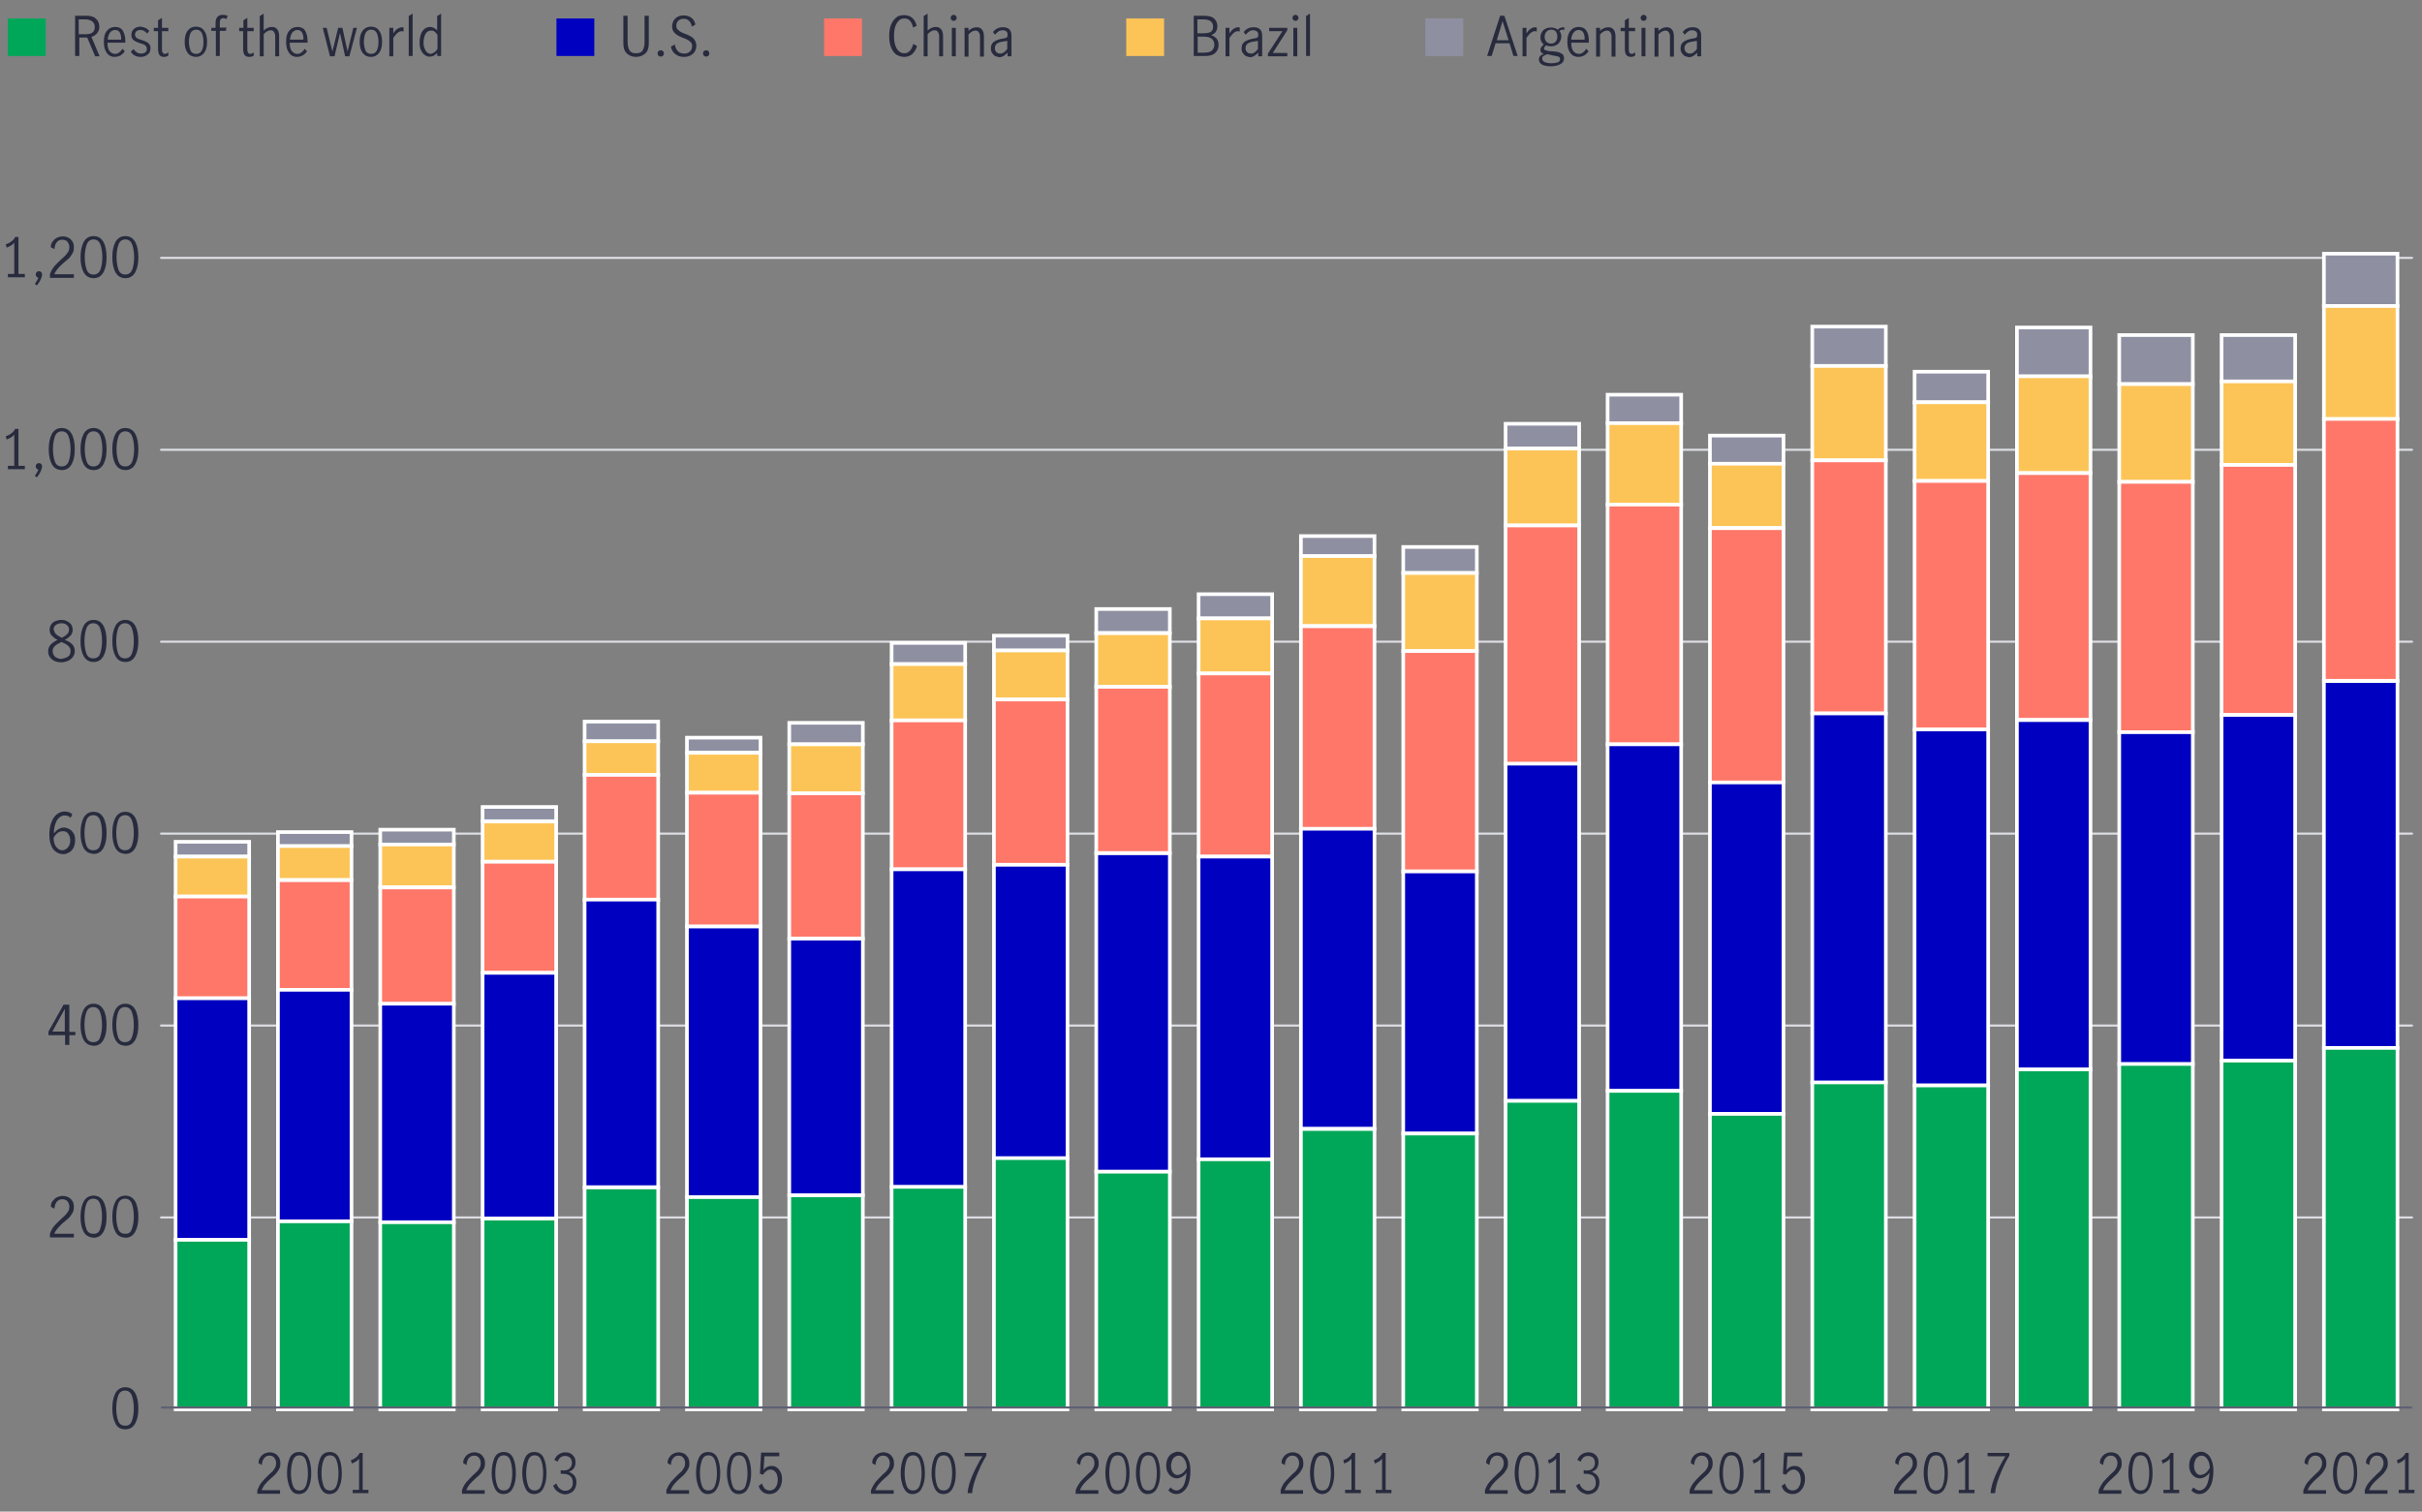 <?xml version="1.0" encoding="utf-8"?>
<!-- Generator: Adobe Illustrator 25.1.0, SVG Export Plug-In . SVG Version: 6.00 Build 0)  -->
<svg version="1.1" id="Layer_1" xmlns="http://www.w3.org/2000/svg" xmlns:xlink="http://www.w3.org/1999/xlink" x="0px" y="0px"
	 viewBox="0 0 800 499.4" style="enable-background:new 0 0 800 499.4;" xml:space="preserve">
<rect x="0" y="0" width="800" height="499.4" fill="#808080" stroke="none"/>
<style type="text/css">
	.st0{enable-background:new    ;}
	.st1{fill:#282B3E;}
	.st2{fill:none;stroke:#DDDEE4;stroke-width:0.7;stroke-linecap:round;stroke-linejoin:round;}
	.st3{fill:#8E90A2;stroke:#FFFFFF;stroke-width:1.2;stroke-miterlimit:10;}
	.st4{fill:#FCC457;stroke:#FFFFFF;stroke-width:1.2;stroke-miterlimit:10;}
	.st5{fill:#FF7769;stroke:#FFFFFF;stroke-width:1.2;stroke-miterlimit:10;}
	.st6{fill:#0000C1;stroke:#FFFFFF;stroke-width:1.2;stroke-miterlimit:10;}
	.st7{fill:#00A758;stroke:#FFFFFF;stroke-width:1.2;stroke-miterlimit:10;}
	.st8{fill:#00A758;}
	.st9{fill:#0000C1;}
	.st10{fill:#FF7769;}
	.st11{fill:#FCC457;}
	.st12{fill:#8E90A2;}
	.st13{fill:none;stroke:#5E6073;stroke-width:0.7;stroke-miterlimit:10;}
</style>
<g id="Annual-corn-production-estimates-major-producers-chart_800x500px">
	<g class="st0">
		<path class="st1" d="M38.1,470.2c-0.7-1.3-1-3-1-4.9c0-2,0.3-3.6,1-5c0.7-1.3,1.8-2,3.3-2c1.5,0,2.6,0.7,3.3,2c0.7,1.3,1,3,1,5
			c0,2-0.3,3.6-1,4.9c-0.7,1.3-1.8,2-3.2,2C39.8,472.2,38.7,471.6,38.1,470.2z M43.6,469.3c0.4-1.2,0.6-2.5,0.6-4
			c0-1.5-0.2-2.9-0.6-4.1c-0.4-1.2-1.2-1.8-2.3-1.8c-1.1,0-1.9,0.6-2.3,1.8c-0.4,1.2-0.6,2.5-0.6,4.1c0,1.5,0.2,2.8,0.6,4
			s1.2,1.7,2.3,1.7C42.4,471.1,43.2,470.5,43.6,469.3z"/>
	</g>
	<g class="st0">
		<path class="st1" d="M18,404.9c0.6-0.7,1.4-1.4,2.3-2.3c0.6-0.5,1.1-1,1.4-1.3c0.3-0.4,0.6-0.8,0.9-1.2c0.2-0.4,0.3-0.9,0.3-1.4
			c0-0.7-0.2-1.3-0.6-1.8s-1-0.7-1.7-0.7c-0.5,0-1,0.1-1.4,0.4c-0.4,0.3-0.7,0.7-0.9,1.2c-0.2,0.5-0.3,1-0.3,1.5l-1.2-0.6
			c0-0.7,0.1-1.3,0.5-1.8s0.8-1,1.4-1.3c0.6-0.3,1.3-0.5,2-0.5c0.8,0,1.4,0.2,2,0.5c0.6,0.3,1,0.8,1.3,1.3s0.4,1.2,0.4,1.9
			c0,0.7-0.1,1.3-0.4,1.8c-0.3,0.5-0.6,1-1,1.5c-0.4,0.4-1,0.9-1.7,1.5c-0.9,0.7-1.5,1.4-2.1,2c-0.5,0.6-1,1.3-1.3,2h6.5v1.2h-7.9
			v-1.2C16.9,406.4,17.4,405.6,18,404.9z"/>
		<path class="st1" d="M27.6,406.9c-0.7-1.3-1-3-1-4.9c0-2,0.3-3.6,1-5c0.7-1.3,1.8-2,3.3-2c1.5,0,2.6,0.7,3.3,2c0.7,1.3,1,3,1,5
			c0,2-0.3,3.6-1,4.9c-0.7,1.3-1.8,2-3.2,2C29.4,408.8,28.3,408.2,27.6,406.9z M33.1,405.9c0.4-1.2,0.6-2.5,0.6-4
			c0-1.5-0.2-2.9-0.6-4.1c-0.4-1.2-1.2-1.8-2.3-1.8c-1.1,0-1.9,0.6-2.3,1.8c-0.4,1.2-0.6,2.5-0.6,4.1c0,1.5,0.2,2.8,0.6,4
			s1.2,1.7,2.3,1.7C32,407.7,32.8,407.1,33.1,405.9z"/>
		<path class="st1" d="M38.1,406.9c-0.7-1.3-1-3-1-4.9c0-2,0.3-3.6,1-5c0.7-1.3,1.8-2,3.3-2c1.5,0,2.6,0.7,3.3,2c0.7,1.3,1,3,1,5
			c0,2-0.3,3.6-1,4.9c-0.7,1.3-1.8,2-3.2,2C39.8,408.8,38.8,408.2,38.1,406.9z M43.6,405.9c0.4-1.2,0.6-2.5,0.6-4
			c0-1.5-0.2-2.9-0.6-4.1c-0.4-1.2-1.2-1.8-2.3-1.8c-1.1,0-1.9,0.6-2.3,1.8c-0.4,1.2-0.6,2.5-0.6,4.1c0,1.5,0.2,2.8,0.6,4
			s1.2,1.7,2.3,1.7C42.5,407.7,43.2,407.1,43.6,405.9z"/>
	</g>
	<g class="st0">
		<path class="st1" d="M21.4,342H16v-1.2l5-8.9h1.9v9h2v1.1h-2v3.2h-1.4V342z M21.4,340.8v-7.5h0l-4.1,7.5H21.4z"/>
		<path class="st1" d="M27.6,343.5c-0.7-1.3-1-3-1-4.9c0-2,0.3-3.6,1-5c0.7-1.3,1.8-2,3.3-2c1.5,0,2.6,0.7,3.3,2c0.7,1.3,1,3,1,5
			c0,2-0.3,3.6-1,4.9c-0.7,1.3-1.8,2-3.2,2C29.4,345.4,28.3,344.8,27.6,343.5z M33.1,342.6c0.4-1.2,0.6-2.5,0.6-4
			c0-1.5-0.2-2.9-0.6-4.1c-0.4-1.2-1.2-1.8-2.3-1.8c-1.1,0-1.9,0.6-2.3,1.8c-0.4,1.2-0.6,2.5-0.6,4.1c0,1.5,0.2,2.8,0.6,4
			s1.2,1.7,2.3,1.7C32,344.3,32.8,343.7,33.1,342.6z"/>
		<path class="st1" d="M38.1,343.5c-0.7-1.3-1-3-1-4.9c0-2,0.3-3.6,1-5c0.7-1.3,1.8-2,3.3-2c1.5,0,2.6,0.7,3.3,2c0.7,1.3,1,3,1,5
			c0,2-0.3,3.6-1,4.9c-0.7,1.3-1.8,2-3.2,2C39.8,345.4,38.8,344.8,38.1,343.5z M43.6,342.6c0.4-1.2,0.6-2.5,0.6-4
			c0-1.5-0.2-2.9-0.6-4.1c-0.4-1.2-1.2-1.8-2.3-1.8c-1.1,0-1.9,0.6-2.3,1.8c-0.4,1.2-0.6,2.5-0.6,4.1c0,1.5,0.2,2.8,0.6,4
			s1.2,1.7,2.3,1.7C42.5,344.3,43.2,343.7,43.6,342.6z"/>
	</g>
	<g class="st0">
		<path class="st1" d="M18.5,281.4c-0.7-0.4-1.2-1.1-1.6-2.1c-0.4-0.9-0.6-2.1-0.6-3.5c0-1.6,0.2-3,0.7-4.2c0.4-1.1,1-2,1.8-2.6
			s1.6-0.9,2.5-0.9c0.5,0,1,0.1,1.4,0.2c0.4,0.1,0.8,0.4,1.2,0.7l-0.6,1.2c-0.5-0.6-1.2-0.8-2-0.8c-0.6,0-1.1,0.2-1.6,0.6
			c-0.5,0.4-1,1-1.3,1.9c-0.4,0.9-0.6,2-0.6,3.4c0.5-0.6,1-1.1,1.6-1.4c0.5-0.3,1.1-0.5,1.7-0.5c0.6,0,1.2,0.2,1.8,0.5
			s1,0.8,1.4,1.4c0.4,0.6,0.5,1.4,0.5,2.3c0,1.1-0.2,1.9-0.6,2.6c-0.4,0.7-0.9,1.2-1.5,1.5c-0.6,0.3-1.2,0.5-1.8,0.5
			C19.8,282.1,19.1,281.9,18.5,281.4z M21.8,280.5c0.4-0.2,0.7-0.6,1-1.1s0.4-1.1,0.4-1.9c0-0.5-0.1-1-0.3-1.4
			c-0.2-0.5-0.4-0.8-0.8-1.1c-0.4-0.3-0.8-0.4-1.3-0.4c-0.7,0-1.3,0.2-1.8,0.6c-0.5,0.4-1,1-1.3,1.6c0,1,0.2,1.8,0.5,2.4
			c0.3,0.6,0.7,1,1.1,1.3c0.4,0.3,0.8,0.4,1.3,0.4C21,280.9,21.4,280.8,21.8,280.5z"/>
		<path class="st1" d="M27.6,280.1c-0.7-1.3-1-3-1-4.9c0-2,0.3-3.6,1-5c0.7-1.3,1.8-2,3.3-2c1.5,0,2.6,0.7,3.3,2c0.7,1.3,1,3,1,5
			c0,2-0.3,3.6-1,4.9c-0.7,1.3-1.8,2-3.2,2C29.4,282,28.3,281.4,27.6,280.1z M33.1,279.2c0.4-1.2,0.6-2.5,0.6-4
			c0-1.5-0.2-2.9-0.6-4.1c-0.4-1.2-1.2-1.8-2.3-1.8c-1.1,0-1.9,0.6-2.3,1.8c-0.4,1.2-0.6,2.5-0.6,4.1c0,1.5,0.2,2.8,0.6,4
			s1.2,1.7,2.3,1.7C32,280.9,32.8,280.3,33.1,279.2z"/>
		<path class="st1" d="M38.1,280.1c-0.7-1.3-1-3-1-4.9c0-2,0.3-3.6,1-5c0.7-1.3,1.8-2,3.3-2c1.5,0,2.6,0.7,3.3,2c0.7,1.3,1,3,1,5
			c0,2-0.3,3.6-1,4.9c-0.7,1.3-1.8,2-3.2,2C39.8,282,38.8,281.4,38.1,280.1z M43.6,279.2c0.4-1.2,0.6-2.5,0.6-4
			c0-1.5-0.2-2.9-0.6-4.1c-0.4-1.2-1.2-1.8-2.3-1.8c-1.1,0-1.9,0.6-2.3,1.8c-0.4,1.2-0.6,2.5-0.6,4.1c0,1.5,0.2,2.8,0.6,4
			s1.2,1.7,2.3,1.7C42.5,280.9,43.2,280.3,43.6,279.2z"/>
	</g>
	<g class="st0">
		<path class="st1" d="M23.9,212.9c0.5,0.6,0.8,1.3,0.8,2.2c0,0.7-0.2,1.3-0.6,1.9c-0.4,0.5-0.9,1-1.6,1.3s-1.4,0.5-2.2,0.5
			c-0.8,0-1.5-0.1-2.2-0.4c-0.7-0.3-1.2-0.7-1.6-1.3c-0.4-0.5-0.6-1.2-0.6-1.9c0-0.9,0.3-1.6,0.8-2.2c0.5-0.6,1.3-1.1,2.3-1.6
			c-0.8-0.4-1.4-0.9-1.9-1.4s-0.7-1.2-0.7-2c0-0.6,0.2-1.2,0.5-1.7c0.4-0.5,0.8-0.9,1.4-1.1s1.2-0.4,1.9-0.4c0.7,0,1.3,0.1,1.9,0.4
			c0.6,0.3,1,0.6,1.4,1.1c0.3,0.5,0.5,1.1,0.5,1.7c0,0.8-0.2,1.4-0.7,2c-0.5,0.5-1.1,1-1.9,1.4C22.6,211.8,23.3,212.3,23.9,212.9z
			 M22.5,216.9c0.6-0.4,0.8-1.1,0.8-1.8c0-0.5-0.1-0.9-0.4-1.3c-0.3-0.4-0.6-0.7-1-0.9c-0.4-0.3-0.9-0.5-1.6-0.8
			c-0.6,0.3-1.1,0.6-1.5,0.8s-0.7,0.6-1,0.9c-0.3,0.4-0.4,0.8-0.4,1.3c0,0.8,0.3,1.4,0.8,1.9c0.6,0.4,1.3,0.7,2.1,0.7
			C21.2,217.5,21.9,217.3,22.5,216.9z M18.5,209.5c0.4,0.4,1.1,0.8,1.9,1.2c0.8-0.4,1.4-0.8,1.8-1.2c0.4-0.4,0.6-0.9,0.6-1.5
			c0-0.6-0.2-1.1-0.7-1.5s-1-0.6-1.8-0.6c-0.7,0-1.3,0.2-1.8,0.5c-0.5,0.4-0.8,0.9-0.8,1.5C17.9,208.6,18.1,209.1,18.5,209.5z"/>
		<path class="st1" d="M27.6,216.7c-0.7-1.3-1-3-1-4.9c0-2,0.3-3.6,1-5c0.7-1.3,1.8-2,3.3-2c1.5,0,2.6,0.7,3.3,2c0.7,1.3,1,3,1,5
			c0,2-0.3,3.6-1,4.9c-0.7,1.3-1.8,2-3.2,2C29.4,218.7,28.3,218,27.6,216.7z M33.1,215.8c0.4-1.2,0.6-2.5,0.6-4
			c0-1.5-0.2-2.9-0.6-4.1c-0.4-1.2-1.2-1.8-2.3-1.8c-1.1,0-1.9,0.6-2.3,1.8c-0.4,1.2-0.6,2.5-0.6,4.1c0,1.5,0.2,2.8,0.6,4
			s1.2,1.7,2.3,1.7C32,217.5,32.8,216.9,33.1,215.8z"/>
		<path class="st1" d="M38.1,216.7c-0.7-1.3-1-3-1-4.9c0-2,0.3-3.6,1-5c0.7-1.3,1.8-2,3.3-2c1.5,0,2.6,0.7,3.3,2c0.7,1.3,1,3,1,5
			c0,2-0.3,3.6-1,4.9c-0.7,1.3-1.8,2-3.2,2C39.8,218.7,38.8,218,38.1,216.7z M43.6,215.8c0.4-1.2,0.6-2.5,0.6-4
			c0-1.5-0.2-2.9-0.6-4.1c-0.4-1.2-1.2-1.8-2.3-1.8c-1.1,0-1.9,0.6-2.3,1.8c-0.4,1.2-0.6,2.5-0.6,4.1c0,1.5,0.2,2.8,0.6,4
			s1.2,1.7,2.3,1.7C42.5,217.5,43.2,216.9,43.6,215.8z"/>
	</g>
	<g class="st0">
		<path class="st1" d="M4.7,153.9v-10.3c-0.6,0.7-1.4,1.2-2.5,1.6l-0.3-1.1c0.7-0.2,1.3-0.5,1.8-0.9c0.6-0.4,1-0.9,1.3-1.5h1.1v12.2
			h2.1v1.1H2.6v-1.1H4.7z"/>
		<path class="st1" d="M12.7,155.2c-0.3-0.1-0.5-0.2-0.6-0.4c-0.2-0.2-0.3-0.4-0.3-0.7c0-0.3,0.1-0.6,0.3-0.8
			c0.2-0.2,0.4-0.3,0.7-0.3c0.3,0,0.6,0.1,0.8,0.3s0.3,0.5,0.3,0.8c0,0.5-0.2,1-0.5,1.7c-0.3,0.6-0.7,1.3-1.2,1.9l-0.7-0.5
			C12,156.5,12.4,155.8,12.7,155.2z"/>
		<path class="st1" d="M17.1,153.3c-0.7-1.3-1-3-1-4.9c0-2,0.3-3.6,1-5c0.7-1.3,1.8-2,3.3-2c1.5,0,2.6,0.7,3.3,2c0.7,1.3,1,3,1,5
			c0,2-0.3,3.6-1,4.9c-0.7,1.3-1.8,2-3.2,2C18.9,155.3,17.8,154.6,17.1,153.3z M22.7,152.4c0.4-1.2,0.6-2.5,0.6-4
			c0-1.5-0.2-2.9-0.6-4.1c-0.4-1.2-1.2-1.8-2.3-1.8c-1.1,0-1.9,0.6-2.3,1.8c-0.4,1.2-0.6,2.5-0.6,4.1c0,1.5,0.2,2.8,0.6,4
			s1.2,1.7,2.3,1.7C21.5,154.1,22.3,153.5,22.7,152.4z"/>
		<path class="st1" d="M27.6,153.3c-0.7-1.3-1-3-1-4.9c0-2,0.3-3.6,1-5c0.7-1.3,1.8-2,3.3-2c1.5,0,2.6,0.7,3.3,2c0.7,1.3,1,3,1,5
			c0,2-0.3,3.6-1,4.9c-0.7,1.3-1.8,2-3.2,2C29.4,155.3,28.3,154.6,27.6,153.3z M33.2,152.4c0.4-1.2,0.6-2.5,0.6-4
			c0-1.5-0.2-2.9-0.6-4.1c-0.4-1.2-1.2-1.8-2.3-1.8c-1.1,0-1.9,0.6-2.3,1.8c-0.4,1.2-0.6,2.5-0.6,4.1c0,1.5,0.2,2.8,0.6,4
			s1.2,1.7,2.3,1.7C32,154.1,32.8,153.5,33.2,152.4z"/>
		<path class="st1" d="M38.1,153.3c-0.7-1.3-1-3-1-4.9c0-2,0.3-3.6,1-5c0.7-1.3,1.8-2,3.3-2c1.5,0,2.6,0.7,3.3,2c0.7,1.3,1,3,1,5
			c0,2-0.3,3.6-1,4.9c-0.7,1.3-1.8,2-3.2,2C39.9,155.3,38.8,154.6,38.1,153.3z M43.7,152.4c0.4-1.2,0.6-2.5,0.6-4
			c0-1.5-0.2-2.9-0.6-4.1c-0.4-1.2-1.2-1.8-2.3-1.8c-1.1,0-1.9,0.6-2.3,1.8c-0.4,1.2-0.6,2.5-0.6,4.1c0,1.5,0.2,2.8,0.6,4
			s1.2,1.7,2.3,1.7C42.5,154.1,43.3,153.5,43.7,152.4z"/>
	</g>
	<g class="st0">
		<path class="st1" d="M4.7,90.5V80.2c-0.6,0.7-1.4,1.2-2.5,1.6l-0.3-1.1c0.7-0.2,1.3-0.5,1.8-0.9c0.6-0.4,1-0.9,1.3-1.5h1.1v12.2
			h2.1v1.1H2.6v-1.1H4.7z"/>
		<path class="st1" d="M12.7,91.8c-0.3-0.1-0.5-0.2-0.6-0.4c-0.2-0.2-0.3-0.4-0.3-0.7c0-0.3,0.1-0.6,0.3-0.8
			c0.2-0.2,0.4-0.3,0.7-0.3c0.3,0,0.6,0.1,0.8,0.3s0.3,0.5,0.3,0.8c0,0.5-0.2,1-0.5,1.7c-0.3,0.6-0.7,1.3-1.2,1.9l-0.7-0.5
			C12,93.1,12.4,92.4,12.7,91.8z"/>
		<path class="st1" d="M18,87.9c0.6-0.7,1.4-1.4,2.3-2.3c0.6-0.5,1.1-1,1.4-1.3c0.3-0.4,0.6-0.8,0.9-1.2c0.2-0.4,0.3-0.9,0.3-1.4
			c0-0.7-0.2-1.3-0.6-1.8s-1-0.7-1.7-0.7c-0.5,0-1,0.1-1.4,0.4c-0.4,0.3-0.7,0.7-0.9,1.2c-0.2,0.5-0.3,1-0.3,1.5l-1.2-0.6
			c0-0.7,0.1-1.3,0.5-1.8s0.8-1,1.4-1.3c0.6-0.3,1.3-0.5,2-0.5c0.8,0,1.4,0.2,2,0.5c0.6,0.3,1,0.8,1.3,1.3s0.4,1.2,0.4,1.9
			c0,0.7-0.1,1.3-0.4,1.8c-0.3,0.5-0.6,1-1,1.5c-0.4,0.4-1,0.9-1.7,1.5c-0.9,0.7-1.5,1.4-2.1,2c-0.5,0.6-1,1.3-1.3,2h6.5v1.2h-7.9
			v-1.2C16.9,89.4,17.4,88.6,18,87.9z"/>
		<path class="st1" d="M27.6,89.9c-0.7-1.3-1-3-1-4.9c0-2,0.3-3.6,1-5c0.7-1.3,1.8-2,3.3-2c1.5,0,2.6,0.7,3.3,2c0.7,1.3,1,3,1,5
			c0,2-0.3,3.6-1,4.9c-0.7,1.3-1.8,2-3.2,2C29.4,91.9,28.3,91.2,27.6,89.9z M33.2,89c0.4-1.2,0.6-2.5,0.6-4c0-1.5-0.2-2.9-0.6-4.1
			c-0.4-1.2-1.2-1.8-2.3-1.8c-1.1,0-1.9,0.6-2.3,1.8C28.2,82.1,28,83.4,28,85c0,1.5,0.2,2.8,0.6,4s1.2,1.7,2.3,1.7
			C32,90.7,32.8,90.1,33.2,89z"/>
		<path class="st1" d="M38.1,89.9c-0.7-1.3-1-3-1-4.9c0-2,0.3-3.6,1-5c0.7-1.3,1.8-2,3.3-2c1.5,0,2.6,0.7,3.3,2c0.7,1.3,1,3,1,5
			c0,2-0.3,3.6-1,4.9c-0.7,1.3-1.8,2-3.2,2C39.9,91.9,38.8,91.2,38.1,89.9z M43.7,89c0.4-1.2,0.6-2.5,0.6-4c0-1.5-0.2-2.9-0.6-4.1
			c-0.4-1.2-1.2-1.8-2.3-1.8c-1.1,0-1.9,0.6-2.3,1.8c-0.4,1.2-0.6,2.5-0.6,4.1c0,1.5,0.2,2.8,0.6,4s1.2,1.7,2.3,1.7
			C42.5,90.7,43.3,90.1,43.7,89z"/>
	</g>
	<line class="st2" x1="53.2" y1="402.2" x2="796.7" y2="402.2"/>
	<line class="st2" x1="53.2" y1="338.8" x2="796.7" y2="338.8"/>
	<line class="st2" x1="53.2" y1="275.4" x2="796.7" y2="275.4"/>
	<line class="st2" x1="53.2" y1="212" x2="796.7" y2="212"/>
	<line class="st2" x1="53.2" y1="148.6" x2="796.7" y2="148.6"/>
	<line class="st2" x1="53.2" y1="85.2" x2="796.7" y2="85.2"/>
	<rect x="58" y="278.1" class="st3" width="24.3" height="4.9"/>
	<rect x="91.8" y="274.9" class="st3" width="24.3" height="4.7"/>
	<rect x="125.6" y="274.1" class="st3" width="24.3" height="4.9"/>
	<rect x="159.4" y="266.6" class="st3" width="24.3" height="4.7"/>
	<rect x="193.1" y="238.4" class="st3" width="24.3" height="6.5"/>
	<rect x="226.9" y="243.7" class="st3" width="24.3" height="5"/>
	<rect x="260.7" y="238.8" class="st3" width="24.3" height="7.1"/>
	<rect x="294.5" y="212.4" class="st3" width="24.3" height="7"/>
	<rect x="328.3" y="210" class="st3" width="24.3" height="4.9"/>
	<rect x="362.1" y="201.2" class="st3" width="24.3" height="7.9"/>
	<rect x="395.9" y="196.3" class="st3" width="24.3" height="8"/>
	<rect x="429.7" y="177.1" class="st3" width="24.3" height="6.7"/>
	<rect x="463.5" y="180.7" class="st3" width="24.3" height="8.6"/>
	<rect x="497.3" y="140" class="st3" width="24.3" height="8.2"/>
	<rect x="531" y="130.4" class="st3" width="24.3" height="9.4"/>
	<rect x="564.8" y="143.9" class="st3" width="24.3" height="9.4"/>
	<rect x="598.6" y="107.9" class="st3" width="24.3" height="13"/>
	<rect x="632.4" y="122.8" class="st3" width="24.3" height="10.1"/>
	<rect x="666.2" y="108.2" class="st3" width="24.3" height="16.2"/>
	<rect x="700" y="110.7" class="st3" width="24.3" height="16.2"/>
	<rect x="733.8" y="110.7" class="st3" width="24.3" height="15.4"/>
	<rect x="767.6" y="83.8" class="st3" width="24.3" height="17.3"/>
	<rect x="58" y="283" class="st4" width="24.3" height="13.2"/>
	<rect x="91.8" y="279.5" class="st4" width="24.3" height="11.2"/>
	<rect x="125.6" y="279" class="st4" width="24.3" height="14.1"/>
	<rect x="159.4" y="271.4" class="st4" width="24.3" height="13.3"/>
	<rect x="193.1" y="244.9" class="st4" width="24.3" height="11.1"/>
	<rect x="226.9" y="248.7" class="st4" width="24.3" height="13.2"/>
	<rect x="260.7" y="245.9" class="st4" width="24.3" height="16.2"/>
	<rect x="294.5" y="219.4" class="st4" width="24.3" height="18.6"/>
	<rect x="328.3" y="214.9" class="st4" width="24.3" height="16.2"/>
	<rect x="362.1" y="209.2" class="st4" width="24.3" height="17.8"/>
	<rect x="395.9" y="204.3" class="st4" width="24.3" height="18.2"/>
	<rect x="429.7" y="183.7" class="st4" width="24.3" height="23.1"/>
	<rect x="463.5" y="189.3" class="st4" width="24.3" height="25.8"/>
	<rect x="497.3" y="148.2" class="st4" width="24.3" height="25.4"/>
	<rect x="531" y="139.8" class="st4" width="24.3" height="26.9"/>
	<rect x="564.8" y="153.2" class="st4" width="24.3" height="21.2"/>
	<rect x="598.6" y="120.9" class="st4" width="24.3" height="31.2"/>
	<rect x="632.4" y="132.9" class="st4" width="24.3" height="26"/>
	<rect x="666.2" y="124.3" class="st4" width="24.3" height="32"/>
	<rect x="700" y="126.9" class="st4" width="24.3" height="32.3"/>
	<rect x="733.8" y="126" class="st4" width="24.3" height="27.6"/>
	<rect x="767.6" y="101.1" class="st4" width="24.3" height="37.4"/>
	<rect x="58" y="296.2" class="st5" width="24.3" height="33.6"/>
	<rect x="91.8" y="290.8" class="st5" width="24.3" height="36.2"/>
	<rect x="125.6" y="293.2" class="st5" width="24.3" height="38.5"/>
	<rect x="159.4" y="284.7" class="st5" width="24.3" height="36.7"/>
	<rect x="193.1" y="256" class="st5" width="24.3" height="41.3"/>
	<rect x="226.9" y="261.9" class="st5" width="24.3" height="44.2"/>
	<rect x="260.7" y="262.1" class="st5" width="24.3" height="48"/>
	<rect x="294.5" y="238" class="st5" width="24.3" height="49.2"/>
	<rect x="328.3" y="231.1" class="st5" width="24.3" height="54.6"/>
	<rect x="362.1" y="226.9" class="st5" width="24.3" height="54.9"/>
	<rect x="395.9" y="222.5" class="st5" width="24.3" height="60.5"/>
	<rect x="429.7" y="206.9" class="st5" width="24.3" height="67"/>
	<rect x="463.5" y="215.1" class="st5" width="24.3" height="72.8"/>
	<rect x="497.3" y="173.6" class="st5" width="24.3" height="78.8"/>
	<rect x="531" y="166.7" class="st5" width="24.3" height="79.2"/>
	<rect x="564.8" y="174.5" class="st5" width="24.3" height="84"/>
	<rect x="598.6" y="152.1" class="st5" width="24.3" height="83.6"/>
	<rect x="632.4" y="158.9" class="st5" width="24.3" height="82.1"/>
	<rect x="666.2" y="156.3" class="st5" width="24.3" height="81.5"/>
	<rect x="700" y="159.2" class="st5" width="24.3" height="82.7"/>
	<rect x="733.8" y="153.6" class="st5" width="24.3" height="82.6"/>
	<rect x="767.6" y="138.4" class="st5" width="24.3" height="86.5"/>
	<rect x="58" y="329.8" class="st6" width="24.3" height="79.8"/>
	<rect x="91.8" y="327" class="st6" width="24.3" height="76.5"/>
	<rect x="125.6" y="331.6" class="st6" width="24.3" height="72.2"/>
	<rect x="159.4" y="321.4" class="st6" width="24.3" height="81.2"/>
	<rect x="193.1" y="297.2" class="st6" width="24.3" height="95"/>
	<rect x="226.9" y="306.1" class="st6" width="24.3" height="89.5"/>
	<rect x="260.7" y="310.1" class="st6" width="24.3" height="84.8"/>
	<rect x="294.5" y="287.2" class="st6" width="24.3" height="105"/>
	<rect x="328.3" y="285.7" class="st6" width="24.3" height="97"/>
	<rect x="362.1" y="281.9" class="st6" width="24.3" height="105.2"/>
	<rect x="395.9" y="283" class="st6" width="24.3" height="100"/>
	<rect x="429.7" y="273.8" class="st6" width="24.3" height="99.1"/>
	<rect x="463.5" y="287.9" class="st6" width="24.3" height="86.6"/>
	<rect x="497.3" y="252.3" class="st6" width="24.3" height="111.4"/>
	<rect x="531" y="245.9" class="st6" width="24.3" height="114.5"/>
	<rect x="564.8" y="258.5" class="st6" width="24.3" height="109.5"/>
	<rect x="598.6" y="235.7" class="st6" width="24.3" height="122"/>
	<rect x="632.4" y="241" class="st6" width="24.3" height="117.6"/>
	<rect x="666.2" y="237.9" class="st6" width="24.3" height="115.5"/>
	<rect x="700" y="241.9" class="st6" width="24.3" height="109.7"/>
	<rect x="733.8" y="236.2" class="st6" width="24.3" height="114.2"/>
	<rect x="767.6" y="225" class="st6" width="24.3" height="121.3"/>
	<rect x="58" y="409.6" class="st7" width="24.3" height="56"/>
	<rect x="91.8" y="403.5" class="st7" width="24.3" height="62.1"/>
	<rect x="125.6" y="403.8" class="st7" width="24.3" height="61.8"/>
	<rect x="159.4" y="402.6" class="st7" width="24.3" height="63"/>
	<rect x="193.1" y="392.3" class="st7" width="24.3" height="73.3"/>
	<rect x="226.9" y="395.5" class="st7" width="24.3" height="70.1"/>
	<rect x="260.7" y="394.9" class="st7" width="24.3" height="70.7"/>
	<rect x="294.5" y="392.1" class="st7" width="24.3" height="73.5"/>
	<rect x="328.3" y="382.6" class="st7" width="24.3" height="83"/>
	<rect x="362.1" y="387.1" class="st7" width="24.3" height="78.5"/>
	<rect x="395.9" y="383" class="st7" width="24.3" height="82.6"/>
	<rect x="429.7" y="373" class="st7" width="24.3" height="92.6"/>
	<rect x="463.5" y="374.5" class="st7" width="24.3" height="91.1"/>
	<rect x="497.3" y="363.7" class="st7" width="24.3" height="101.9"/>
	<rect x="531" y="360.4" class="st7" width="24.3" height="105.2"/>
	<rect x="564.8" y="368" class="st7" width="24.3" height="97.6"/>
	<rect x="598.6" y="357.6" class="st7" width="24.3" height="108"/>
	<rect x="632.4" y="358.6" class="st7" width="24.3" height="107"/>
	<rect x="666.2" y="353.3" class="st7" width="24.3" height="112.3"/>
	<rect x="700" y="351.5" class="st7" width="24.3" height="114.1"/>
	<rect x="733.8" y="350.4" class="st7" width="24.3" height="115.2"/>
	<rect x="767.6" y="346.2" class="st7" width="24.3" height="119.4"/>
	<g class="st0">
		<path class="st1" d="M762.3,489.6c0.6-0.7,1.3-1.4,2.2-2.3c0.6-0.5,1-1,1.4-1.3c0.3-0.4,0.6-0.8,0.8-1.2c0.2-0.4,0.3-0.9,0.3-1.4
			c0-0.7-0.2-1.3-0.6-1.8s-0.9-0.7-1.6-0.7c-0.5,0-0.9,0.1-1.3,0.4c-0.4,0.3-0.7,0.7-0.9,1.2c-0.2,0.5-0.3,1-0.3,1.5l-1.1-0.6
			c0-0.7,0.1-1.3,0.5-1.8c0.3-0.6,0.8-1,1.3-1.3c0.6-0.3,1.2-0.5,1.9-0.5c0.7,0,1.3,0.2,1.9,0.5c0.5,0.3,0.9,0.8,1.2,1.3
			s0.4,1.2,0.4,1.9c0,0.7-0.1,1.3-0.4,1.8c-0.3,0.5-0.6,1-1,1.5c-0.4,0.4-0.9,0.9-1.6,1.5c-0.8,0.7-1.5,1.4-2,2
			c-0.5,0.6-0.9,1.3-1.2,2h6.1v1.2h-7.5v-1.2C761.3,491.1,761.7,490.3,762.3,489.6z"/>
		<path class="st1" d="M771.6,491.6c-0.6-1.3-1-3-1-4.9c0-2,0.3-3.6,0.9-5s1.7-2,3.1-2c1.5,0,2.5,0.7,3.1,2c0.6,1.3,0.9,3,0.9,5
			c0,2-0.3,3.6-1,4.9c-0.6,1.3-1.7,2-3.1,2C773.3,493.5,772.3,492.9,771.6,491.6z M776.9,490.7c0.4-1.2,0.6-2.5,0.6-4
			c0-1.5-0.2-2.9-0.6-4.1c-0.4-1.2-1.1-1.8-2.2-1.8c-1.1,0-1.8,0.6-2.2,1.8c-0.4,1.2-0.6,2.5-0.6,4.1c0,1.5,0.2,2.8,0.6,4
			s1.1,1.7,2.2,1.7C775.8,492.4,776.5,491.8,776.9,490.7z"/>
		<path class="st1" d="M782.6,489.6c0.6-0.7,1.3-1.4,2.2-2.3c0.6-0.5,1-1,1.4-1.3c0.3-0.4,0.6-0.8,0.8-1.2c0.2-0.4,0.3-0.9,0.3-1.4
			c0-0.7-0.2-1.3-0.6-1.8s-0.9-0.7-1.6-0.7c-0.5,0-0.9,0.1-1.3,0.4c-0.4,0.3-0.7,0.7-0.9,1.2c-0.2,0.5-0.3,1-0.3,1.5l-1.1-0.6
			c0-0.7,0.1-1.3,0.5-1.8c0.3-0.6,0.8-1,1.3-1.3c0.6-0.3,1.2-0.5,1.9-0.5c0.7,0,1.3,0.2,1.9,0.5c0.5,0.3,0.9,0.8,1.2,1.3
			s0.4,1.2,0.4,1.9c0,0.7-0.1,1.3-0.4,1.8c-0.3,0.5-0.6,1-1,1.5c-0.4,0.4-0.9,0.9-1.6,1.5c-0.8,0.7-1.5,1.4-2,2
			c-0.5,0.6-0.9,1.3-1.2,2h6.1v1.2h-7.5v-1.2C781.5,491.1,782,490.3,782.6,489.6z"/>
		<path class="st1" d="M794.4,492.2v-10.3c-0.5,0.7-1.3,1.2-2.4,1.6l-0.3-1.1c0.6-0.2,1.2-0.5,1.7-0.9s0.9-0.9,1.2-1.5h1v12.2h1.9
			v1.1h-5.2v-1.1H794.4z"/>
	</g>
	<g class="st0">
		<path class="st1" d="M694.7,489.6c0.6-0.7,1.3-1.4,2.2-2.3c0.6-0.5,1-1,1.4-1.3c0.3-0.4,0.6-0.8,0.8-1.2c0.2-0.4,0.3-0.9,0.3-1.4
			c0-0.7-0.2-1.3-0.6-1.8s-0.9-0.7-1.6-0.7c-0.5,0-0.9,0.1-1.3,0.4c-0.4,0.3-0.7,0.7-0.9,1.2c-0.2,0.5-0.3,1-0.3,1.5l-1.1-0.6
			c0-0.7,0.1-1.3,0.5-1.8c0.3-0.6,0.8-1,1.3-1.3c0.6-0.3,1.2-0.5,1.9-0.5c0.7,0,1.3,0.2,1.9,0.5c0.5,0.3,0.9,0.8,1.2,1.3
			s0.4,1.2,0.4,1.9c0,0.7-0.1,1.3-0.4,1.8c-0.3,0.5-0.6,1-1,1.5c-0.4,0.4-0.9,0.9-1.6,1.5c-0.8,0.7-1.5,1.4-2,2
			c-0.5,0.6-0.9,1.3-1.2,2h6.1v1.2h-7.5v-1.2C693.7,491.1,694.2,490.3,694.7,489.6z"/>
		<path class="st1" d="M704,491.6c-0.6-1.3-1-3-1-4.9c0-2,0.3-3.6,0.9-5s1.7-2,3.1-2c1.5,0,2.5,0.7,3.1,2c0.6,1.3,0.9,3,0.9,5
			c0,2-0.3,3.6-1,4.9c-0.6,1.3-1.7,2-3.1,2C705.7,493.5,704.7,492.9,704,491.6z M709.3,490.7c0.4-1.2,0.6-2.5,0.6-4
			c0-1.5-0.2-2.9-0.6-4.1c-0.4-1.2-1.1-1.8-2.2-1.8c-1.1,0-1.8,0.6-2.2,1.8c-0.4,1.2-0.6,2.5-0.6,4.1c0,1.5,0.2,2.8,0.6,4
			s1.1,1.7,2.2,1.7C708.2,492.4,708.9,491.8,709.3,490.7z"/>
		<path class="st1" d="M716.7,492.2v-10.3c-0.5,0.7-1.3,1.2-2.4,1.6l-0.3-1.1c0.6-0.2,1.2-0.5,1.7-0.9s0.9-0.9,1.2-1.5h1v12.2h1.9
			v1.1h-5.2v-1.1H716.7z"/>
		<path class="st1" d="M723.8,492.4l0.7-1c0.7,0.6,1.3,1,2,1c0.5,0,1-0.2,1.5-0.6c0.5-0.4,0.9-1,1.2-1.9c0.3-0.9,0.5-2,0.6-3.4
			c-0.4,0.6-0.9,1.1-1.5,1.4c-0.5,0.3-1.1,0.5-1.6,0.5c-0.5,0-1-0.1-1.6-0.4c-0.5-0.3-1-0.7-1.4-1.4c-0.4-0.6-0.6-1.4-0.6-2.4
			c0-1,0.2-1.9,0.6-2.6c0.4-0.7,0.9-1.2,1.5-1.5c0.6-0.3,1.2-0.5,1.7-0.5c0.7,0,1.4,0.2,2.1,0.7c0.6,0.4,1.1,1.1,1.5,2.1
			c0.4,0.9,0.6,2.1,0.6,3.5c0,1.6-0.2,3-0.6,4.2c-0.4,1.2-1,2-1.7,2.6c-0.7,0.6-1.5,0.9-2.4,0.9
			C725.5,493.6,724.6,493.2,723.8,492.4z M728.6,486.6c0.5-0.4,0.9-1,1.3-1.6c0-1-0.2-1.8-0.5-2.4s-0.6-1-1-1.3
			c-0.4-0.3-0.8-0.4-1.2-0.4c-0.4,0-0.8,0.1-1.2,0.4c-0.4,0.2-0.7,0.6-0.9,1.1c-0.2,0.5-0.4,1.1-0.4,1.9c0,0.8,0.2,1.5,0.6,2.1
			c0.4,0.6,0.9,0.9,1.6,0.9C727.5,487.2,728.1,487,728.6,486.6z"/>
	</g>
	<g class="st0">
		<path class="st1" d="M627.1,489.6c0.6-0.7,1.3-1.4,2.2-2.3c0.6-0.5,1-1,1.4-1.3c0.3-0.4,0.6-0.8,0.8-1.2c0.2-0.4,0.3-0.9,0.3-1.4
			c0-0.7-0.2-1.3-0.6-1.8s-0.9-0.7-1.6-0.7c-0.5,0-0.9,0.1-1.3,0.4c-0.4,0.3-0.7,0.7-0.9,1.2c-0.2,0.5-0.3,1-0.3,1.5l-1.1-0.6
			c0-0.7,0.1-1.3,0.5-1.8c0.3-0.6,0.8-1,1.3-1.3c0.6-0.3,1.2-0.5,1.9-0.5c0.7,0,1.3,0.2,1.9,0.5c0.5,0.3,0.9,0.8,1.2,1.3
			s0.4,1.2,0.4,1.9c0,0.7-0.1,1.3-0.4,1.8c-0.3,0.5-0.6,1-1,1.5c-0.4,0.4-0.9,0.9-1.6,1.5c-0.8,0.7-1.5,1.4-2,2
			c-0.5,0.6-0.9,1.3-1.2,2h6.1v1.2h-7.5v-1.2C626.1,491.1,626.6,490.3,627.1,489.6z"/>
		<path class="st1" d="M636.4,491.6c-0.6-1.3-1-3-1-4.9c0-2,0.3-3.6,0.9-5s1.7-2,3.1-2c1.5,0,2.5,0.7,3.1,2c0.6,1.3,0.9,3,0.9,5
			c0,2-0.3,3.6-1,4.9c-0.6,1.3-1.7,2-3.1,2C638.1,493.5,637.1,492.9,636.4,491.6z M641.7,490.7c0.4-1.2,0.6-2.5,0.6-4
			c0-1.5-0.2-2.9-0.6-4.1c-0.4-1.2-1.1-1.8-2.2-1.8c-1.1,0-1.8,0.6-2.2,1.8c-0.4,1.2-0.6,2.5-0.6,4.1c0,1.5,0.2,2.8,0.6,4
			s1.1,1.7,2.2,1.7C640.6,492.4,641.3,491.8,641.7,490.7z"/>
		<path class="st1" d="M649.1,492.2v-10.3c-0.5,0.7-1.3,1.2-2.4,1.6l-0.3-1.1c0.6-0.2,1.2-0.5,1.7-0.9s0.9-0.9,1.2-1.5h1v12.2h1.9
			v1.1h-5.2v-1.1H649.1z"/>
		<path class="st1" d="M659.1,487.4c0.9-2.1,2-4.2,3.3-6.3h-5.9V480h7.2v0.9c-1.3,2.1-2.3,4.3-3.2,6.6c-0.9,2.2-1.4,4.2-1.5,5.8
			h-1.5C657.6,491.5,658.2,489.5,659.1,487.4z"/>
	</g>
	<g class="st0">
		<path class="st1" d="M559.6,489.6c0.6-0.7,1.3-1.4,2.2-2.3c0.6-0.5,1-1,1.4-1.3c0.3-0.4,0.6-0.8,0.8-1.2c0.2-0.4,0.3-0.9,0.3-1.4
			c0-0.7-0.2-1.3-0.6-1.8s-0.9-0.7-1.6-0.7c-0.5,0-0.9,0.1-1.3,0.4c-0.4,0.3-0.7,0.7-0.9,1.2c-0.2,0.5-0.3,1-0.3,1.5l-1.1-0.6
			c0-0.7,0.1-1.3,0.5-1.8c0.3-0.6,0.8-1,1.3-1.3c0.6-0.3,1.2-0.5,1.9-0.5c0.7,0,1.3,0.2,1.9,0.5c0.5,0.3,0.9,0.8,1.2,1.3
			s0.4,1.2,0.4,1.9c0,0.7-0.1,1.3-0.4,1.8c-0.3,0.5-0.6,1-1,1.5c-0.4,0.4-0.9,0.9-1.6,1.5c-0.8,0.7-1.5,1.4-2,2
			c-0.5,0.6-0.9,1.3-1.2,2h6.1v1.2h-7.5v-1.2C558.5,491.1,559,490.3,559.6,489.6z"/>
		<path class="st1" d="M568.9,491.6c-0.6-1.3-1-3-1-4.9c0-2,0.3-3.6,0.9-5s1.7-2,3.1-2c1.5,0,2.5,0.7,3.1,2c0.6,1.3,0.9,3,0.9,5
			c0,2-0.3,3.6-1,4.9c-0.6,1.3-1.7,2-3.1,2C570.5,493.5,569.5,492.9,568.9,491.6z M574.1,490.7c0.4-1.2,0.6-2.5,0.6-4
			c0-1.5-0.2-2.9-0.6-4.1c-0.4-1.2-1.1-1.8-2.2-1.8c-1.1,0-1.8,0.6-2.2,1.8c-0.4,1.2-0.6,2.5-0.6,4.1c0,1.5,0.2,2.8,0.6,4
			s1.1,1.7,2.2,1.7C573,492.4,573.8,491.8,574.1,490.7z"/>
		<path class="st1" d="M581.6,492.2v-10.3c-0.5,0.7-1.3,1.2-2.4,1.6l-0.3-1.1c0.6-0.2,1.2-0.5,1.7-0.9s0.9-0.9,1.2-1.5h1v12.2h1.9
			v1.1h-5.2v-1.1H581.6z"/>
		<path class="st1" d="M589.8,492.9c-0.6-0.5-1.1-1.1-1.3-2l1.1-0.8c0.2,0.7,0.5,1.2,0.9,1.7c0.5,0.4,1,0.6,1.6,0.6
			c0.6,0,1.1-0.2,1.5-0.5c0.4-0.3,0.7-0.8,0.9-1.3c0.2-0.5,0.3-1.1,0.3-1.7c0-0.7-0.1-1.3-0.3-1.8c-0.2-0.5-0.5-0.9-0.9-1.2
			c-0.4-0.3-0.8-0.4-1.2-0.4c-0.5,0-1,0.2-1.4,0.5s-0.8,0.7-1,1.2l-1.1-0.3l0.4-7h6v1.2h-4.9l-0.3,4.6c0.7-1,1.6-1.4,2.6-1.4
			c0.8,0,1.4,0.2,1.9,0.6c0.5,0.4,0.9,1,1.2,1.6s0.4,1.4,0.4,2.2c0,0.9-0.2,1.7-0.5,2.4s-0.8,1.3-1.4,1.8c-0.6,0.4-1.3,0.7-2.2,0.7
			C591.2,493.6,590.4,493.3,589.8,492.9z"/>
	</g>
	<g class="st0">
		<path class="st1" d="M492,489.6c0.6-0.7,1.3-1.4,2.2-2.3c0.6-0.5,1-1,1.4-1.3c0.3-0.4,0.6-0.8,0.8-1.2c0.2-0.4,0.3-0.9,0.3-1.4
			c0-0.7-0.2-1.3-0.6-1.8s-0.9-0.7-1.6-0.7c-0.5,0-0.9,0.1-1.3,0.4c-0.4,0.3-0.7,0.7-0.9,1.2c-0.2,0.5-0.3,1-0.3,1.5l-1.1-0.6
			c0-0.7,0.1-1.3,0.5-1.8c0.3-0.6,0.8-1,1.3-1.3c0.6-0.3,1.2-0.5,1.9-0.5c0.7,0,1.3,0.2,1.9,0.5c0.5,0.3,0.9,0.8,1.2,1.3
			s0.4,1.2,0.4,1.9c0,0.7-0.1,1.3-0.4,1.8c-0.3,0.5-0.6,1-1,1.5c-0.4,0.4-0.9,0.9-1.6,1.5c-0.8,0.7-1.5,1.4-2,2
			c-0.5,0.6-0.9,1.3-1.2,2h6.1v1.2h-7.5v-1.2C490.9,491.1,491.4,490.3,492,489.6z"/>
		<path class="st1" d="M501.3,491.6c-0.6-1.3-1-3-1-4.9c0-2,0.3-3.6,0.9-5s1.7-2,3.1-2c1.5,0,2.5,0.7,3.1,2c0.6,1.3,0.9,3,0.9,5
			c0,2-0.3,3.6-1,4.9c-0.6,1.3-1.7,2-3.1,2C503,493.5,501.9,492.9,501.3,491.6z M506.6,490.7c0.4-1.2,0.6-2.5,0.6-4
			c0-1.5-0.2-2.9-0.6-4.1c-0.4-1.2-1.1-1.8-2.2-1.8c-1.1,0-1.8,0.6-2.2,1.8c-0.4,1.2-0.6,2.5-0.6,4.1c0,1.5,0.2,2.8,0.6,4
			s1.1,1.7,2.2,1.7C505.4,492.4,506.2,491.8,506.6,490.7z"/>
		<path class="st1" d="M514,492.2v-10.3c-0.5,0.7-1.3,1.2-2.4,1.6l-0.3-1.1c0.6-0.2,1.2-0.5,1.7-0.9s0.9-0.9,1.2-1.5h1v12.2h1.9v1.1
			H512v-1.1H514z"/>
		<path class="st1" d="M522.1,492.8c-0.7-0.5-1.2-1.2-1.5-2l1.1-0.7c0.2,0.7,0.6,1.3,1.1,1.7c0.5,0.4,1.1,0.7,1.7,0.7
			c0.8,0,1.4-0.2,1.9-0.7c0.5-0.5,0.7-1.1,0.7-1.9c0-1.1-0.3-1.8-0.9-2.3s-1.4-0.7-2.4-0.7c-0.3,0-0.5,0-0.7,0v-1.2
			c0.3,0,0.6,0.1,0.9,0.1c0.9,0,1.6-0.2,2.1-0.7c0.5-0.5,0.7-1.1,0.7-1.8c0-0.7-0.2-1.3-0.6-1.7s-1-0.6-1.7-0.6
			c-0.6,0-1.1,0.2-1.5,0.5c-0.4,0.4-0.7,0.8-0.9,1.4l-1.1-0.6c0.3-0.7,0.7-1.3,1.4-1.8c0.6-0.4,1.4-0.7,2.2-0.7
			c0.6,0,1.2,0.1,1.8,0.4c0.5,0.3,0.9,0.7,1.2,1.2c0.3,0.5,0.4,1.1,0.4,1.7c0,0.8-0.2,1.4-0.5,1.9s-0.9,0.9-1.7,1.3
			c0.8,0.2,1.4,0.7,1.9,1.3c0.4,0.6,0.6,1.3,0.6,2.1c0,0.8-0.2,1.5-0.5,2.1c-0.3,0.6-0.8,1.1-1.4,1.4s-1.3,0.5-2,0.5
			C523.6,493.6,522.8,493.3,522.1,492.8z"/>
	</g>
	<g class="st0">
		<path class="st1" d="M424.4,489.6c0.6-0.7,1.3-1.4,2.2-2.3c0.6-0.5,1-1,1.4-1.3c0.3-0.4,0.6-0.8,0.8-1.2c0.2-0.4,0.3-0.9,0.3-1.4
			c0-0.7-0.2-1.3-0.6-1.8s-0.9-0.7-1.6-0.7c-0.5,0-0.9,0.1-1.3,0.4c-0.4,0.3-0.7,0.7-0.9,1.2c-0.2,0.5-0.3,1-0.3,1.5l-1.1-0.6
			c0-0.7,0.1-1.3,0.5-1.8c0.3-0.6,0.8-1,1.3-1.3c0.6-0.3,1.2-0.5,1.9-0.5c0.7,0,1.3,0.2,1.9,0.5c0.5,0.3,0.9,0.8,1.2,1.3
			s0.4,1.2,0.4,1.9c0,0.7-0.1,1.3-0.4,1.8c-0.3,0.5-0.6,1-1,1.5c-0.4,0.4-0.9,0.9-1.6,1.5c-0.8,0.7-1.5,1.4-2,2
			c-0.5,0.6-0.9,1.3-1.2,2h6.1v1.2H423v-1.2C423.4,491.1,423.8,490.3,424.4,489.6z"/>
		<path class="st1" d="M433.7,491.6c-0.6-1.3-1-3-1-4.9c0-2,0.3-3.6,0.9-5s1.7-2,3.1-2c1.5,0,2.5,0.7,3.1,2c0.6,1.3,0.9,3,0.9,5
			c0,2-0.3,3.6-1,4.9c-0.6,1.3-1.7,2-3.1,2C435.4,493.5,434.3,492.9,433.7,491.6z M439,490.7c0.4-1.2,0.6-2.5,0.6-4
			c0-1.5-0.2-2.9-0.6-4.1c-0.4-1.2-1.1-1.8-2.2-1.8c-1.1,0-1.8,0.6-2.2,1.8c-0.4,1.2-0.6,2.5-0.6,4.1c0,1.5,0.2,2.8,0.6,4
			s1.1,1.7,2.2,1.7C437.9,492.4,438.6,491.8,439,490.7z"/>
		<path class="st1" d="M446.4,492.2v-10.3c-0.5,0.7-1.3,1.2-2.4,1.6l-0.3-1.1c0.6-0.2,1.2-0.5,1.7-0.9s0.9-0.9,1.2-1.5h1v12.2h1.9
			v1.1h-5.2v-1.1H446.4z"/>
		<path class="st1" d="M456.5,492.2v-10.3c-0.5,0.7-1.3,1.2-2.4,1.6l-0.3-1.1c0.6-0.2,1.2-0.5,1.7-0.9s0.9-0.9,1.2-1.5h1v12.2h1.9
			v1.1h-5.2v-1.1H456.5z"/>
	</g>
	<g class="st0">
		<path class="st1" d="M356.8,489.6c0.6-0.7,1.3-1.4,2.2-2.3c0.6-0.5,1-1,1.4-1.3c0.3-0.4,0.6-0.8,0.8-1.2c0.2-0.4,0.3-0.9,0.3-1.4
			c0-0.7-0.2-1.3-0.6-1.8s-0.9-0.7-1.6-0.7c-0.5,0-0.9,0.1-1.3,0.4s-0.7,0.7-0.9,1.2c-0.2,0.5-0.3,1-0.3,1.5l-1.1-0.6
			c0-0.7,0.1-1.3,0.5-1.8c0.3-0.6,0.8-1,1.3-1.3c0.6-0.3,1.2-0.5,1.9-0.5c0.7,0,1.3,0.2,1.9,0.5c0.5,0.3,0.9,0.8,1.2,1.3
			c0.3,0.6,0.4,1.2,0.4,1.9c0,0.7-0.1,1.3-0.4,1.8s-0.6,1-1,1.5s-0.9,0.9-1.6,1.5c-0.8,0.7-1.5,1.4-2,2c-0.5,0.6-0.9,1.3-1.2,2h6.1
			v1.2h-7.5v-1.2C355.8,491.1,356.3,490.3,356.8,489.6z"/>
		<path class="st1" d="M366.1,491.6c-0.6-1.3-1-3-1-4.9c0-2,0.3-3.6,0.9-5s1.7-2,3.1-2c1.5,0,2.5,0.7,3.1,2c0.6,1.3,0.9,3,0.9,5
			c0,2-0.3,3.6-1,4.9c-0.6,1.3-1.7,2-3.1,2S366.8,492.9,366.1,491.6z M371.4,490.7c0.4-1.2,0.6-2.5,0.6-4c0-1.5-0.2-2.9-0.6-4.1
			c-0.4-1.2-1.1-1.8-2.2-1.8c-1.1,0-1.8,0.6-2.2,1.8c-0.4,1.2-0.6,2.5-0.6,4.1c0,1.5,0.2,2.8,0.6,4c0.4,1.2,1.1,1.7,2.2,1.7
			C370.3,492.4,371,491.8,371.4,490.7z"/>
		<path class="st1" d="M376.2,491.6c-0.6-1.3-1-3-1-4.9c0-2,0.3-3.6,0.9-5s1.7-2,3.1-2c1.5,0,2.5,0.7,3.1,2c0.6,1.3,0.9,3,0.9,5
			c0,2-0.3,3.6-1,4.9c-0.6,1.3-1.7,2-3.1,2S376.9,492.9,376.2,491.6z M381.5,490.7c0.4-1.2,0.6-2.5,0.6-4c0-1.5-0.2-2.9-0.6-4.1
			c-0.4-1.2-1.1-1.8-2.2-1.8c-1.1,0-1.8,0.6-2.2,1.8c-0.4,1.2-0.6,2.5-0.6,4.1c0,1.5,0.2,2.8,0.6,4c0.4,1.2,1.1,1.7,2.2,1.7
			C380.4,492.4,381.1,491.8,381.5,490.7z"/>
		<path class="st1" d="M385.9,492.4l0.7-1c0.6,0.6,1.3,1,2,1c0.5,0,1-0.2,1.5-0.6c0.5-0.4,0.9-1,1.2-1.9c0.3-0.9,0.5-2,0.6-3.4
			c-0.4,0.6-0.9,1.1-1.5,1.4c-0.5,0.3-1.1,0.5-1.6,0.5c-0.5,0-1-0.1-1.6-0.4c-0.5-0.3-1-0.7-1.4-1.4c-0.4-0.6-0.6-1.4-0.6-2.4
			c0-1,0.2-1.9,0.6-2.6c0.4-0.7,0.9-1.2,1.5-1.5c0.6-0.3,1.2-0.5,1.7-0.5c0.7,0,1.4,0.2,2.1,0.7c0.6,0.4,1.1,1.1,1.5,2.1
			c0.4,0.9,0.6,2.1,0.6,3.5c0,1.6-0.2,3-0.6,4.2c-0.4,1.2-1,2-1.7,2.6c-0.7,0.6-1.5,0.9-2.4,0.9
			C387.6,493.6,386.7,493.2,385.9,492.4z M390.7,486.6c0.5-0.4,0.9-1,1.3-1.6c0-1-0.2-1.8-0.5-2.4s-0.6-1-1-1.3
			c-0.4-0.3-0.8-0.4-1.2-0.4c-0.4,0-0.8,0.1-1.2,0.4c-0.4,0.2-0.7,0.6-0.9,1.1c-0.2,0.5-0.4,1.1-0.4,1.9c0,0.8,0.2,1.5,0.6,2.1
			c0.4,0.6,0.9,0.9,1.6,0.9C389.6,487.2,390.2,487,390.7,486.6z"/>
	</g>
	<g class="st0">
		<path class="st1" d="M289.2,489.6c0.6-0.7,1.3-1.4,2.2-2.3c0.6-0.5,1-1,1.4-1.3c0.3-0.4,0.6-0.8,0.8-1.2c0.2-0.4,0.3-0.9,0.3-1.4
			c0-0.7-0.2-1.3-0.6-1.8s-0.9-0.7-1.6-0.7c-0.5,0-0.9,0.1-1.3,0.4s-0.7,0.7-0.9,1.2c-0.2,0.5-0.3,1-0.3,1.5l-1.1-0.6
			c0-0.7,0.1-1.3,0.5-1.8c0.3-0.6,0.8-1,1.3-1.3c0.6-0.3,1.2-0.5,1.9-0.5c0.7,0,1.3,0.2,1.9,0.5c0.5,0.3,0.9,0.8,1.2,1.3
			c0.3,0.6,0.4,1.2,0.4,1.9c0,0.7-0.1,1.3-0.4,1.8s-0.6,1-1,1.5s-0.9,0.9-1.6,1.5c-0.8,0.7-1.5,1.4-2,2c-0.5,0.6-0.9,1.3-1.2,2h6.1
			v1.2h-7.5v-1.2C288.2,491.1,288.7,490.3,289.2,489.6z"/>
		<path class="st1" d="M298.5,491.6c-0.6-1.3-1-3-1-4.9c0-2,0.3-3.6,0.9-5s1.7-2,3.1-2c1.5,0,2.5,0.7,3.1,2c0.6,1.3,0.9,3,0.9,5
			c0,2-0.3,3.6-1,4.9c-0.6,1.3-1.7,2-3.1,2S299.2,492.9,298.5,491.6z M303.8,490.7c0.4-1.2,0.6-2.5,0.6-4c0-1.5-0.2-2.9-0.6-4.1
			c-0.4-1.2-1.1-1.8-2.2-1.8c-1.1,0-1.8,0.6-2.2,1.8c-0.4,1.2-0.6,2.5-0.6,4.1c0,1.5,0.2,2.8,0.6,4c0.4,1.2,1.1,1.7,2.2,1.7
			C302.7,492.4,303.4,491.8,303.8,490.7z"/>
		<path class="st1" d="M308.7,491.6c-0.6-1.3-1-3-1-4.9c0-2,0.3-3.6,0.9-5s1.7-2,3.1-2c1.5,0,2.5,0.7,3.1,2c0.6,1.3,0.9,3,0.9,5
			c0,2-0.3,3.6-1,4.9c-0.6,1.3-1.7,2-3.1,2S309.3,492.9,308.7,491.6z M313.9,490.7c0.4-1.2,0.6-2.5,0.6-4c0-1.5-0.2-2.9-0.6-4.1
			c-0.4-1.2-1.1-1.8-2.2-1.8c-1.1,0-1.8,0.6-2.2,1.8c-0.4,1.2-0.6,2.5-0.6,4.1c0,1.5,0.2,2.8,0.6,4c0.4,1.2,1.1,1.7,2.2,1.7
			C312.8,492.4,313.5,491.8,313.9,490.7z"/>
		<path class="st1" d="M321.2,487.4c0.9-2.1,2-4.2,3.3-6.3h-5.9V480h7.2v0.9c-1.3,2.1-2.3,4.3-3.2,6.6s-1.4,4.2-1.5,5.8h-1.5
			C319.7,491.5,320.3,489.5,321.2,487.4z"/>
	</g>
	<g class="st0">
		<path class="st1" d="M221.6,489.6c0.6-0.7,1.3-1.4,2.2-2.3c0.6-0.5,1-1,1.4-1.3c0.3-0.4,0.6-0.8,0.8-1.2c0.2-0.4,0.3-0.9,0.3-1.4
			c0-0.7-0.2-1.3-0.6-1.8s-0.9-0.7-1.6-0.7c-0.5,0-0.9,0.1-1.3,0.4s-0.7,0.7-0.9,1.2c-0.2,0.5-0.3,1-0.3,1.5l-1.1-0.6
			c0-0.7,0.1-1.3,0.5-1.8c0.3-0.6,0.8-1,1.3-1.3c0.6-0.3,1.2-0.5,1.9-0.5c0.7,0,1.3,0.2,1.9,0.5c0.5,0.3,0.9,0.8,1.2,1.3
			c0.3,0.6,0.4,1.2,0.4,1.9c0,0.7-0.1,1.3-0.4,1.8s-0.6,1-1,1.5s-0.9,0.9-1.6,1.5c-0.8,0.7-1.5,1.4-2,2c-0.5,0.6-0.9,1.3-1.2,2h6.1
			v1.2h-7.5v-1.2C220.6,491.1,221.1,490.3,221.6,489.6z"/>
		<path class="st1" d="M230.9,491.6c-0.6-1.3-1-3-1-4.9c0-2,0.3-3.6,0.9-5s1.7-2,3.1-2c1.5,0,2.5,0.7,3.1,2c0.6,1.3,0.9,3,0.9,5
			c0,2-0.3,3.6-1,4.9c-0.6,1.3-1.7,2-3.1,2S231.6,492.9,230.9,491.6z M236.2,490.7c0.4-1.2,0.6-2.5,0.6-4c0-1.5-0.2-2.9-0.6-4.1
			c-0.4-1.2-1.1-1.8-2.2-1.8c-1.1,0-1.8,0.6-2.2,1.8c-0.4,1.2-0.6,2.5-0.6,4.1c0,1.5,0.2,2.8,0.6,4c0.4,1.2,1.1,1.7,2.2,1.7
			C235.1,492.4,235.8,491.8,236.2,490.7z"/>
		<path class="st1" d="M241.1,491.6c-0.6-1.3-1-3-1-4.9c0-2,0.3-3.6,0.9-5s1.7-2,3.1-2c1.5,0,2.5,0.7,3.1,2c0.6,1.3,0.9,3,0.9,5
			c0,2-0.3,3.6-1,4.9c-0.6,1.3-1.7,2-3.1,2S241.7,492.9,241.1,491.6z M246.3,490.7c0.4-1.2,0.6-2.5,0.6-4c0-1.5-0.2-2.9-0.6-4.1
			c-0.4-1.2-1.1-1.8-2.2-1.8c-1.1,0-1.8,0.6-2.2,1.8c-0.4,1.2-0.6,2.5-0.6,4.1c0,1.5,0.2,2.8,0.6,4c0.4,1.2,1.1,1.7,2.2,1.7
			C245.2,492.4,246,491.8,246.3,490.7z"/>
		<path class="st1" d="M251.9,492.9c-0.6-0.5-1.1-1.1-1.3-2l1.1-0.8c0.2,0.7,0.5,1.2,0.9,1.7c0.5,0.4,1,0.6,1.6,0.6
			c0.6,0,1.1-0.2,1.5-0.5c0.4-0.3,0.7-0.8,0.9-1.3c0.2-0.5,0.3-1.1,0.3-1.7c0-0.7-0.1-1.3-0.3-1.8c-0.2-0.5-0.5-0.9-0.9-1.2
			c-0.4-0.3-0.8-0.4-1.2-0.4c-0.5,0-1,0.2-1.4,0.5c-0.4,0.3-0.8,0.7-1,1.2l-1.1-0.3l0.4-7h6v1.2h-4.9l-0.3,4.6
			c0.7-1,1.6-1.4,2.6-1.4c0.8,0,1.4,0.2,1.9,0.6c0.5,0.4,0.9,1,1.2,1.6c0.3,0.7,0.4,1.4,0.4,2.2c0,0.9-0.2,1.7-0.5,2.4
			s-0.8,1.3-1.4,1.8c-0.6,0.4-1.3,0.7-2.2,0.7C253.2,493.6,252.5,493.3,251.9,492.9z"/>
	</g>
	<g class="st0">
		<path class="st1" d="M154.1,489.6c0.6-0.7,1.3-1.4,2.2-2.3c0.6-0.5,1-1,1.4-1.3c0.3-0.4,0.6-0.8,0.8-1.2c0.2-0.4,0.3-0.9,0.3-1.4
			c0-0.7-0.2-1.3-0.6-1.8s-0.9-0.7-1.6-0.7c-0.5,0-0.9,0.1-1.3,0.4s-0.7,0.7-0.9,1.2c-0.2,0.5-0.3,1-0.3,1.5l-1.1-0.6
			c0-0.7,0.1-1.3,0.5-1.8c0.3-0.6,0.8-1,1.3-1.3c0.6-0.3,1.2-0.5,1.9-0.5c0.7,0,1.3,0.2,1.9,0.5c0.5,0.3,0.9,0.8,1.2,1.3
			c0.3,0.6,0.4,1.2,0.4,1.9c0,0.7-0.1,1.3-0.4,1.8s-0.6,1-1,1.5s-0.9,0.9-1.6,1.5c-0.8,0.7-1.5,1.4-2,2c-0.5,0.6-0.9,1.3-1.2,2h6.1
			v1.2h-7.5v-1.2C153,491.1,153.5,490.3,154.1,489.6z"/>
		<path class="st1" d="M163.4,491.6c-0.6-1.3-1-3-1-4.9c0-2,0.3-3.6,0.9-5s1.7-2,3.1-2c1.5,0,2.5,0.7,3.1,2c0.6,1.3,0.9,3,0.9,5
			c0,2-0.3,3.6-1,4.9c-0.6,1.3-1.7,2-3.1,2S164,492.9,163.4,491.6z M168.6,490.7c0.4-1.2,0.6-2.5,0.6-4c0-1.5-0.2-2.9-0.6-4.1
			c-0.4-1.2-1.1-1.8-2.2-1.8c-1.1,0-1.8,0.6-2.2,1.8c-0.4,1.2-0.6,2.5-0.6,4.1c0,1.5,0.2,2.8,0.6,4c0.4,1.2,1.1,1.7,2.2,1.7
			C167.5,492.4,168.3,491.8,168.6,490.7z"/>
		<path class="st1" d="M173.5,491.6c-0.6-1.3-1-3-1-4.9c0-2,0.3-3.6,0.9-5s1.7-2,3.1-2c1.5,0,2.5,0.7,3.1,2c0.6,1.3,0.9,3,0.9,5
			c0,2-0.3,3.6-1,4.9c-0.6,1.3-1.7,2-3.1,2S174.1,492.9,173.5,491.6z M178.8,490.7c0.4-1.2,0.6-2.5,0.6-4c0-1.5-0.2-2.9-0.6-4.1
			c-0.4-1.2-1.1-1.8-2.2-1.8c-1.1,0-1.8,0.6-2.2,1.8c-0.4,1.2-0.6,2.5-0.6,4.1c0,1.5,0.2,2.8,0.6,4c0.4,1.2,1.1,1.7,2.2,1.7
			C177.7,492.4,178.4,491.8,178.8,490.7z"/>
		<path class="st1" d="M184.2,492.8c-0.7-0.5-1.2-1.2-1.5-2l1.1-0.7c0.2,0.7,0.6,1.3,1.1,1.7c0.5,0.4,1.1,0.7,1.7,0.7
			c0.8,0,1.4-0.2,1.9-0.7c0.5-0.5,0.7-1.1,0.7-1.9c0-1.1-0.3-1.8-0.9-2.3c-0.6-0.5-1.4-0.7-2.4-0.7c-0.3,0-0.5,0-0.7,0v-1.2
			c0.3,0,0.6,0.1,0.9,0.1c0.9,0,1.6-0.2,2.1-0.7s0.7-1.1,0.7-1.8c0-0.7-0.2-1.3-0.6-1.7s-1-0.6-1.7-0.6c-0.6,0-1.1,0.2-1.5,0.5
			c-0.4,0.4-0.7,0.8-0.9,1.4l-1.1-0.6c0.3-0.7,0.7-1.3,1.4-1.8c0.6-0.4,1.4-0.7,2.2-0.7c0.6,0,1.2,0.1,1.8,0.4
			c0.5,0.3,0.9,0.7,1.2,1.2c0.3,0.5,0.4,1.1,0.4,1.7c0,0.8-0.2,1.4-0.5,1.9c-0.3,0.5-0.9,0.9-1.7,1.3c0.8,0.2,1.4,0.7,1.9,1.3
			c0.4,0.6,0.6,1.3,0.6,2.1c0,0.8-0.2,1.5-0.5,2.1c-0.3,0.6-0.8,1.1-1.4,1.4s-1.3,0.5-2,0.5C185.7,493.6,184.9,493.3,184.2,492.8z"
			/>
	</g>
	<g class="st0">
		<path class="st1" d="M86.5,489.6c0.6-0.7,1.3-1.4,2.2-2.3c0.6-0.5,1-1,1.4-1.3c0.3-0.4,0.6-0.8,0.8-1.2c0.2-0.4,0.3-0.9,0.3-1.4
			c0-0.7-0.2-1.3-0.6-1.8s-0.9-0.7-1.6-0.7c-0.5,0-0.9,0.1-1.3,0.4s-0.7,0.7-0.9,1.2c-0.2,0.5-0.3,1-0.3,1.5l-1.1-0.6
			c0-0.7,0.1-1.3,0.5-1.8c0.3-0.6,0.8-1,1.3-1.3c0.6-0.3,1.2-0.5,1.9-0.5c0.7,0,1.3,0.2,1.9,0.5c0.5,0.3,0.9,0.8,1.2,1.3
			c0.3,0.6,0.4,1.2,0.4,1.9c0,0.7-0.1,1.3-0.4,1.8s-0.6,1-1,1.5s-0.9,0.9-1.6,1.5c-0.8,0.7-1.5,1.4-2,2c-0.5,0.6-0.9,1.3-1.2,2h6.1
			v1.2h-7.5v-1.2C85.5,491.1,85.9,490.3,86.5,489.6z"/>
		<path class="st1" d="M95.8,491.6c-0.6-1.3-1-3-1-4.9c0-2,0.3-3.6,0.9-5s1.7-2,3.1-2c1.5,0,2.5,0.7,3.1,2c0.6,1.3,0.9,3,0.9,5
			c0,2-0.3,3.6-1,4.9c-0.6,1.3-1.7,2-3.1,2S96.4,492.9,95.8,491.6z M101.1,490.7c0.4-1.2,0.6-2.5,0.6-4c0-1.5-0.2-2.9-0.6-4.1
			c-0.4-1.2-1.1-1.8-2.2-1.8c-1.1,0-1.8,0.6-2.2,1.8c-0.4,1.2-0.6,2.5-0.6,4.1c0,1.5,0.2,2.8,0.6,4c0.4,1.2,1.1,1.7,2.2,1.7
			C100,492.4,100.7,491.8,101.1,490.7z"/>
		<path class="st1" d="M105.9,491.6c-0.6-1.3-1-3-1-4.9c0-2,0.3-3.6,0.9-5s1.7-2,3.1-2c1.5,0,2.5,0.7,3.1,2c0.6,1.3,0.9,3,0.9,5
			c0,2-0.3,3.6-1,4.9c-0.6,1.3-1.7,2-3.1,2S106.6,492.9,105.9,491.6z M111.2,490.7c0.4-1.2,0.6-2.5,0.6-4c0-1.5-0.2-2.9-0.6-4.1
			c-0.4-1.2-1.1-1.8-2.2-1.8c-1.1,0-1.8,0.6-2.2,1.8c-0.4,1.2-0.6,2.5-0.6,4.1c0,1.5,0.2,2.8,0.6,4c0.4,1.2,1.1,1.7,2.2,1.7
			C110.1,492.4,110.8,491.8,111.2,490.7z"/>
		<path class="st1" d="M118.6,492.2v-10.3c-0.5,0.7-1.3,1.2-2.4,1.6l-0.3-1.1c0.6-0.2,1.2-0.5,1.7-0.9s0.9-0.9,1.2-1.5h1v12.2h1.9
			v1.1h-5.2v-1.1H118.6z"/>
	</g>
	<g class="st0">
		<path class="st8" d="M15.1,18.5H2.6V6.1h12.5V18.5z"/>
	</g>
	<g class="st0">
		<path class="st1" d="M31.4,18.5l-2.6-6.1c-0.1,0-0.3,0-0.5,0h-2.1v6.1h-1.4V5.2h3.6c1.5,0,2.6,0.3,3.3,1c0.8,0.7,1.1,1.6,1.1,2.7
			c0,0.8-0.2,1.4-0.7,2c-0.4,0.6-1.1,1-1.9,1.3l2.7,6.4H31.4z M28.3,11.3c1.1,0,1.8-0.2,2.3-0.6c0.5-0.4,0.7-1,0.7-1.8
			c0-0.8-0.3-1.4-0.8-1.8c-0.5-0.4-1.3-0.7-2.3-0.7h-2.2v4.9H28.3z"/>
	</g>
	<g class="st0">
		<path class="st1" d="M35.3,17.5c-0.7-0.9-1-2.1-1-3.7c0-1.6,0.3-2.8,1-3.6c0.7-0.9,1.6-1.3,2.8-1.3c1.1,0,2,0.4,2.5,1.3
			s0.8,2,0.8,3.4c0,0.2,0,0.3,0,0.5h-5.9c0,1.3,0.2,2.2,0.7,2.8c0.5,0.6,1.1,0.9,1.9,0.9c0.5,0,0.9-0.2,1.3-0.5s0.8-0.7,1-1.2
			l0.8,0.8c-0.3,0.6-0.8,1-1.4,1.4c-0.6,0.3-1.2,0.5-2,0.5C36.9,18.8,35.9,18.4,35.3,17.5z M39.6,10.8c-0.3-0.6-0.9-0.9-1.6-0.9
			c-0.5,0-0.9,0.2-1.3,0.5s-0.6,0.7-0.8,1.2c-0.2,0.5-0.3,1-0.3,1.5h4.4C40.1,12.2,39.9,11.4,39.6,10.8z"/>
		<path class="st1" d="M44.6,18.4c-0.6-0.3-1-0.7-1.4-1.3l0.9-0.9c0.3,0.4,0.6,0.8,1.1,1.1c0.4,0.3,0.9,0.4,1.4,0.4
			c0.5,0,1-0.1,1.4-0.4c0.4-0.3,0.5-0.7,0.5-1.2c0-0.3-0.1-0.6-0.3-0.9c-0.2-0.2-0.4-0.4-0.7-0.5c-0.3-0.1-0.7-0.3-1.2-0.4
			c-0.6-0.2-1.1-0.4-1.5-0.6c-0.4-0.2-0.7-0.4-1-0.8c-0.3-0.3-0.4-0.8-0.4-1.4c0-0.8,0.3-1.5,0.9-2c0.6-0.5,1.3-0.7,2.2-0.7
			C47,8.9,47.5,9,48,9.2c0.5,0.2,0.9,0.6,1.3,1l-0.7,0.9c-0.6-0.8-1.4-1.2-2.2-1.2c-0.5,0-0.9,0.1-1.3,0.4c-0.3,0.3-0.5,0.6-0.5,1.1
			c0,0.3,0.1,0.6,0.3,0.9c0.2,0.2,0.4,0.4,0.7,0.5s0.7,0.3,1.2,0.4c0.6,0.2,1.1,0.4,1.5,0.6c0.4,0.2,0.7,0.4,1,0.8
			c0.3,0.3,0.4,0.8,0.4,1.4c0,0.9-0.3,1.5-0.9,2s-1.4,0.8-2.3,0.8C45.8,18.8,45.2,18.7,44.6,18.4z"/>
		<path class="st1" d="M52.7,18.2c-0.3-0.4-0.5-1.1-0.5-2.1v-5.8h-1.4V9.2h1.4V6.7l1.3-0.8v3.3h2.1v1.1h-2.1v6.1
			c0,0.9,0.3,1.4,1,1.4c0.3,0,0.7-0.2,1.1-0.5l0,1.1c-0.5,0.3-1,0.4-1.5,0.4C53.5,18.8,53,18.6,52.7,18.2z"/>
		<path class="st1" d="M62,17.5c-0.7-0.9-1-2.1-1-3.7c0-1.6,0.3-2.8,1-3.7c0.7-0.9,1.6-1.3,2.7-1.3c1.2,0,2.1,0.4,2.7,1.3
			c0.7,0.9,1,2.1,1,3.7c0,1.6-0.3,2.8-1,3.7c-0.7,0.9-1.6,1.3-2.7,1.3C63.7,18.8,62.7,18.4,62,17.5z M66.7,16.6
			c0.4-0.8,0.5-1.7,0.5-2.8c0-1.1-0.2-2-0.5-2.8c-0.4-0.8-1-1.2-1.9-1.2c-0.9,0-1.5,0.4-1.9,1.2c-0.3,0.8-0.5,1.7-0.5,2.8
			c0,1.1,0.2,2,0.5,2.8c0.3,0.8,1,1.2,1.9,1.2C65.7,17.8,66.3,17.4,66.7,16.6z"/>
		<path class="st1" d="M69.8,10.3V9.2h1.4V7.5c0-0.8,0.2-1.4,0.6-1.9c0.4-0.5,1-0.7,1.8-0.7c0.3,0,0.6,0,0.9,0.1
			c0.3,0.1,0.5,0.1,0.7,0.2l-0.4,1.1c-0.3-0.2-0.7-0.3-1-0.3c-0.8,0-1.2,0.5-1.2,1.4v1.7h2.2l-0.2,1.1h-2v8.3h-1.3v-8.3H69.8z"/>
		<path class="st1" d="M80.8,18.2c-0.3-0.4-0.5-1.1-0.5-2.1v-5.8H79V9.2h1.4V6.7l1.3-0.8v3.3h2.1v1.1h-2.1v6.1c0,0.9,0.3,1.4,1,1.4
			c0.3,0,0.7-0.2,1.1-0.5l0,1.1c-0.5,0.3-1,0.4-1.5,0.4C81.7,18.8,81.2,18.6,80.8,18.2z"/>
		<path class="st1" d="M87.1,4.5v5.6c0.4-0.4,0.8-0.7,1.3-0.9c0.4-0.2,0.9-0.3,1.4-0.3c0.7,0,1.3,0.2,1.7,0.7
			c0.4,0.4,0.7,1.2,0.7,2.3v6.7h-1.3v-6.7c0-0.5-0.1-0.9-0.4-1.3c-0.2-0.4-0.6-0.6-1.1-0.6c-0.7,0-1.5,0.4-2.3,1.3v7.3h-1.3V5.3
			L87.1,4.5z"/>
		<path class="st1" d="M95.5,17.5c-0.7-0.9-1-2.1-1-3.7c0-1.6,0.3-2.8,1-3.6c0.7-0.9,1.6-1.3,2.8-1.3c1.1,0,2,0.4,2.5,1.3
			s0.8,2,0.8,3.4c0,0.2,0,0.3,0,0.5h-5.9c0,1.3,0.2,2.2,0.7,2.8c0.5,0.6,1.1,0.9,1.9,0.9c0.5,0,0.9-0.2,1.3-0.5s0.8-0.7,1-1.2
			l0.8,0.8c-0.3,0.6-0.8,1-1.4,1.4c-0.6,0.3-1.2,0.5-2,0.5C97.1,18.8,96.1,18.4,95.5,17.5z M99.8,10.8c-0.3-0.6-0.9-0.9-1.6-0.9
			c-0.5,0-0.9,0.2-1.3,0.5s-0.6,0.7-0.8,1.2c-0.2,0.5-0.3,1-0.3,1.5h4.4C100.3,12.2,100.1,11.4,99.8,10.8z"/>
		<path class="st1" d="M106.6,9.2h1.3l1.9,7.8h0l1.9-7.8h1.4l1.7,7.8h0l1.9-7.8h1.2l-2.5,9.4H114l-1.7-7.7h0l-1.8,7.7H109L106.6,9.2
			z"/>
		<path class="st1" d="M119.8,17.5c-0.7-0.9-1-2.1-1-3.7c0-1.6,0.3-2.8,1-3.7c0.7-0.9,1.6-1.3,2.7-1.3c1.2,0,2.1,0.4,2.7,1.3
			c0.7,0.9,1,2.1,1,3.7c0,1.6-0.3,2.8-1,3.7c-0.7,0.9-1.6,1.3-2.7,1.3C121.4,18.8,120.5,18.4,119.8,17.5z M124.5,16.6
			c0.4-0.8,0.5-1.7,0.5-2.8c0-1.1-0.2-2-0.5-2.8c-0.4-0.8-1-1.2-1.9-1.2c-0.9,0-1.5,0.4-1.9,1.2c-0.3,0.8-0.5,1.7-0.5,2.8
			c0,1.1,0.2,2,0.5,2.8c0.3,0.8,1,1.2,1.9,1.2C123.5,17.8,124.1,17.4,124.5,16.6z"/>
		<path class="st1" d="M129.9,9.2V11c0.5-0.7,0.9-1.2,1.4-1.5s1-0.5,1.5-0.5c0.2,0,0.3,0,0.5,0.1v1.3c-0.2,0-0.4-0.1-0.6-0.1
			c-0.5,0-0.9,0.2-1.3,0.5s-0.9,0.9-1.5,1.7v6.1h-1.3V9.2H129.9z"/>
		<path class="st1" d="M135,5.3l1.3-0.8v14H135V5.3z"/>
		<path class="st1" d="M140.5,18.3c-0.5-0.3-1-0.8-1.4-1.6c-0.4-0.7-0.5-1.7-0.5-2.8c0-1.1,0.2-2.1,0.5-2.8c0.3-0.8,0.8-1.3,1.3-1.7
			c0.5-0.3,1.1-0.5,1.7-0.5c0.4,0,0.8,0.1,1.2,0.3c0.4,0.2,0.8,0.5,1.1,0.9V5.3l1.3-0.8v14h-1.3v-1c-0.4,0.4-0.8,0.7-1.1,0.9
			c-0.4,0.2-0.8,0.3-1.3,0.3C141.6,18.8,141,18.6,140.5,18.3z M143.6,17.2c0.4-0.3,0.7-0.7,0.9-1.1v-4.6c-0.3-0.4-0.6-0.8-0.9-1
			c-0.3-0.3-0.7-0.4-1.2-0.4c-0.8,0-1.5,0.4-1.9,1.2c-0.4,0.8-0.6,1.7-0.6,2.8c0,0.8,0.1,1.5,0.4,2c0.2,0.6,0.5,1,0.9,1.3
			c0.4,0.3,0.8,0.4,1.2,0.4C142.8,17.6,143.2,17.5,143.6,17.2z"/>
	</g>
	<g class="st0">
		<path class="st9" d="M196.3,18.5h-12.5V6.1h12.5V18.5z"/>
	</g>
	<g class="st0">
		<path class="st1" d="M207.1,17.7c-0.8-0.7-1.2-1.8-1.2-3.3V5.2h1.4v8.5c0,1.2,0.2,2.2,0.6,2.9s1.1,1,2.2,1s1.8-0.3,2.2-1
			s0.6-1.6,0.6-2.9V5.2h1.4v9.2c0,1.5-0.4,2.6-1.2,3.3c-0.8,0.7-1.8,1.1-3,1.1C208.9,18.8,207.9,18.4,207.1,17.7z"/>
		<path class="st1" d="M217.5,18.4c-0.2-0.2-0.3-0.4-0.3-0.7c0-0.3,0.1-0.6,0.3-0.8c0.2-0.2,0.4-0.3,0.7-0.3c0.3,0,0.6,0.1,0.8,0.3
			s0.3,0.5,0.3,0.8c0,0.3-0.1,0.5-0.3,0.7s-0.5,0.3-0.8,0.3C218,18.7,217.7,18.6,217.5,18.4z"/>
		<path class="st1" d="M223.1,17.9c-0.8-0.6-1.3-1.4-1.5-2.5l1.3-0.7c0.1,0.9,0.5,1.6,1,2.2c0.6,0.6,1.3,0.8,2.1,0.8
			c0.8,0,1.4-0.2,1.9-0.7c0.5-0.4,0.7-1.1,0.7-1.8c0-0.5-0.1-0.9-0.4-1.2c-0.3-0.3-0.6-0.6-1-0.8s-0.9-0.5-1.6-0.7
			c-0.8-0.3-1.4-0.6-1.9-0.9c-0.5-0.3-0.9-0.7-1.2-1.1c-0.3-0.5-0.5-1.1-0.5-1.8c0-0.7,0.2-1.3,0.5-1.9c0.3-0.5,0.8-1,1.4-1.3
			c0.6-0.3,1.3-0.4,2-0.4c1,0,1.8,0.3,2.5,0.8c0.7,0.5,1.1,1.3,1.3,2.2l-1.2,0.7c-0.1-0.8-0.4-1.4-0.9-1.9c-0.5-0.5-1-0.7-1.8-0.7
			c-0.7,0-1.3,0.2-1.7,0.6c-0.5,0.4-0.7,1-0.7,1.7c0,0.5,0.1,0.9,0.4,1.2c0.3,0.3,0.6,0.6,1,0.8c0.4,0.2,0.9,0.5,1.6,0.7
			c0.8,0.3,1.4,0.6,1.9,0.9c0.5,0.3,0.9,0.7,1.2,1.2s0.5,1.1,0.5,1.8c0,0.7-0.2,1.4-0.5,1.9s-0.8,1-1.4,1.3
			c-0.6,0.3-1.3,0.5-2.2,0.5C224.8,18.8,223.9,18.5,223.1,17.9z"/>
		<path class="st1" d="M232.5,18.4c-0.2-0.2-0.3-0.4-0.3-0.7c0-0.3,0.1-0.6,0.3-0.8c0.2-0.2,0.4-0.3,0.7-0.3c0.3,0,0.6,0.1,0.8,0.3
			s0.3,0.5,0.3,0.8c0,0.3-0.1,0.5-0.3,0.7s-0.5,0.3-0.8,0.3C233,18.7,232.7,18.6,232.5,18.4z"/>
	</g>
	<g class="st0">
		<path class="st10" d="M284.7,18.5h-12.5V6.1h12.5V18.5z"/>
	</g>
	<g class="st0">
		<path class="st1" d="M296,18c-0.8-0.6-1.3-1.4-1.7-2.4c-0.4-1-0.6-2.3-0.6-3.7c0-1.4,0.2-2.7,0.6-3.7s1-1.8,1.7-2.4
			c0.7-0.6,1.6-0.8,2.6-0.8c1.1,0,2,0.3,2.7,0.9c0.7,0.6,1.2,1.5,1.5,2.6l-1.2,0.6c-0.2-0.9-0.5-1.6-1-2.2c-0.5-0.6-1.1-0.8-1.9-0.8
			c-0.7,0-1.3,0.2-1.8,0.7c-0.5,0.5-0.9,1.1-1.2,2s-0.4,1.9-0.4,3.1c0,1.1,0.1,2.1,0.4,3s0.7,1.6,1.2,2c0.5,0.5,1.1,0.7,1.8,0.7
			c0.8,0,1.4-0.3,1.9-0.9c0.5-0.6,0.8-1.3,1.1-2.2l1.2,0.7c-0.3,1.1-0.8,1.9-1.5,2.6c-0.7,0.6-1.6,1-2.7,1
			C297.7,18.8,296.8,18.5,296,18z"/>
		<path class="st1" d="M306.4,4.5v5.6c0.4-0.4,0.8-0.7,1.3-0.9c0.4-0.2,0.9-0.3,1.4-0.3c0.7,0,1.3,0.2,1.7,0.7
			c0.4,0.4,0.7,1.2,0.7,2.3v6.7h-1.3v-6.7c0-0.5-0.1-0.9-0.4-1.3c-0.2-0.4-0.6-0.6-1.1-0.6c-0.7,0-1.5,0.4-2.3,1.3v7.3h-1.3V5.3
			L306.4,4.5z"/>
		<path class="st1" d="M314.3,6.6c-0.2-0.2-0.3-0.4-0.3-0.7c0-0.3,0.1-0.5,0.3-0.7c0.2-0.2,0.4-0.3,0.7-0.3s0.5,0.1,0.7,0.3
			c0.2,0.2,0.3,0.4,0.3,0.7c0,0.3-0.1,0.5-0.3,0.7c-0.2,0.2-0.4,0.3-0.7,0.3S314.5,6.8,314.3,6.6z M314.4,9.2h1.3v9.4h-1.3V9.2z"/>
		<path class="st1" d="M319.9,9.2v1c0.4-0.4,0.8-0.7,1.3-0.9c0.4-0.2,0.9-0.3,1.4-0.3c0.7,0,1.3,0.2,1.7,0.7
			c0.4,0.4,0.7,1.2,0.7,2.3v6.7h-1.3v-6.7c0-0.5-0.1-0.9-0.4-1.3c-0.2-0.4-0.6-0.6-1.1-0.6c-0.7,0-1.5,0.4-2.3,1.3v7.3h-1.3V9.2
			H319.9z"/>
		<path class="st1" d="M328.7,18.5c-0.4-0.2-0.7-0.6-1-1c-0.3-0.4-0.4-0.9-0.4-1.5c0-1,0.3-1.7,1-2.2c0.7-0.5,1.7-0.9,3.2-1.1
			c0.5-0.1,0.9-0.2,1-0.3c0.2-0.1,0.3-0.4,0.3-0.9c0-0.5-0.1-0.9-0.4-1.1c-0.3-0.3-0.7-0.4-1.2-0.4s-1,0.1-1.4,0.4
			c-0.4,0.3-0.8,0.6-1.1,1.1l-0.7-0.9c0.8-1.1,1.9-1.6,3.3-1.6c0.9,0,1.6,0.2,2.1,0.7c0.5,0.5,0.7,1.2,0.7,2.1v6.8h-1.3v-1.2
			c-0.5,0.5-0.9,0.8-1.3,1.1c-0.4,0.2-0.9,0.4-1.4,0.4C329.6,18.8,329.1,18.7,328.7,18.5z M331.6,17.3c0.4-0.3,0.8-0.7,1.1-1.1v-2.7
			h0l-1.2,0.2c-1,0.1-1.8,0.4-2.2,0.7c-0.5,0.4-0.7,0.9-0.7,1.5c0,0.6,0.2,1,0.5,1.3c0.3,0.3,0.7,0.5,1.3,0.5
			C330.8,17.7,331.2,17.6,331.6,17.3z"/>
	</g>
	<g class="st0">
		<path class="st11" d="M384.5,18.5H372V6.1h12.5V18.5z"/>
	</g>
	<g class="st0">
		<path class="st1" d="M397.6,5.2c1.7,0,2.8,0.3,3.5,1s1,1.5,1,2.5c0,0.7-0.2,1.3-0.5,1.8s-0.9,0.8-1.5,1.1c0.8,0.3,1.3,0.7,1.8,1.2
			c0.4,0.6,0.6,1.2,0.6,2c0,1-0.3,1.9-1,2.6c-0.7,0.7-1.8,1.1-3.3,1.1h-3.9V5.2H397.6z M399.8,10.6c0.6-0.3,0.9-0.9,0.9-1.8
			c0-1.6-1.1-2.4-3.3-2.4h-1.9V11h1.7C398.4,11,399.2,10.9,399.8,10.6z M400.3,16.7c0.5-0.5,0.8-1.1,0.8-1.9c0-1.8-1.2-2.7-3.5-2.7
			h-2v5.3h1.9C398.9,17.4,399.8,17.2,400.3,16.7z"/>
	</g>
	<g class="st0">
		<path class="st1" d="M406.1,9.2V11c0.5-0.7,0.9-1.2,1.4-1.5c0.4-0.3,1-0.5,1.5-0.5c0.2,0,0.3,0,0.5,0.1v1.3
			c-0.2,0-0.4-0.1-0.6-0.1c-0.5,0-0.9,0.2-1.3,0.5c-0.4,0.3-0.9,0.9-1.5,1.7v6.1h-1.3V9.2H406.1z"/>
	</g>
	<g class="st0">
		<path class="st1" d="M411.5,18.5c-0.4-0.2-0.7-0.6-1-1c-0.3-0.4-0.4-0.9-0.4-1.5c0-1,0.3-1.7,1-2.2c0.7-0.5,1.7-0.9,3.2-1.1
			c0.5-0.1,0.9-0.2,1-0.3c0.2-0.1,0.3-0.4,0.3-0.9c0-0.5-0.1-0.9-0.4-1.1S414.5,10,414,10s-1,0.1-1.4,0.4c-0.4,0.3-0.8,0.6-1.1,1.1
			l-0.7-0.9c0.8-1.1,1.9-1.6,3.3-1.6c0.9,0,1.6,0.2,2.1,0.7c0.5,0.5,0.7,1.2,0.7,2.1v6.8h-1.3v-1.2c-0.5,0.5-0.9,0.8-1.3,1.1
			c-0.4,0.2-0.9,0.4-1.4,0.4C412.4,18.8,411.9,18.7,411.5,18.5z M414.4,17.3c0.4-0.3,0.8-0.7,1.1-1.1v-2.7h0l-1.2,0.2
			c-1,0.1-1.8,0.4-2.2,0.7c-0.5,0.4-0.7,0.9-0.7,1.5c0,0.6,0.2,1,0.5,1.3s0.7,0.5,1.3,0.5C413.6,17.7,414,17.6,414.4,17.3z"/>
		<path class="st1" d="M425.2,9.2V10l-4.8,7.5h4.8v1.1h-6.4v-0.9l4.8-7.4h-4.4V9.2H425.2z"/>
		<path class="st1" d="M427.2,6.6c-0.2-0.2-0.3-0.4-0.3-0.7c0-0.3,0.1-0.5,0.3-0.7c0.2-0.2,0.4-0.3,0.7-0.3s0.5,0.1,0.7,0.3
			c0.2,0.2,0.3,0.4,0.3,0.7c0,0.3-0.1,0.5-0.3,0.7c-0.2,0.2-0.4,0.3-0.7,0.3S427.4,6.8,427.2,6.6z M427.2,9.2h1.3v9.4h-1.3V9.2z"/>
		<path class="st1" d="M431.4,5.3l1.3-0.8v14h-1.3V5.3z"/>
	</g>
	<g class="st0">
		<path class="st12" d="M483.3,18.5h-12.5V6.1h12.5V18.5z"/>
	</g>
	<g class="st0">
		<path class="st1" d="M499.9,18.5l-1.3-4.2h-4.6l-1.3,4.2h-1.5l4.3-13.3h1.4l4.4,13.3H499.9z M494.4,13.3h3.9L496.3,7h0L494.4,13.3
			z"/>
		<path class="st1" d="M504.2,9.2V11c0.5-0.7,0.9-1.2,1.4-1.5c0.4-0.3,1-0.5,1.5-0.5c0.2,0,0.3,0,0.5,0.1v1.3
			c-0.2,0-0.4-0.1-0.6-0.1c-0.5,0-0.9,0.2-1.3,0.5c-0.4,0.3-0.9,0.9-1.5,1.7v6.1h-1.3V9.2H504.2z"/>
	</g>
	<g class="st0">
		<path class="st1" d="M516.2,9.8c-0.3,0-0.7,0.1-1.1,0.4c0.4,0.5,0.6,1.2,0.6,1.9c0,0.6-0.2,1.2-0.5,1.7c-0.3,0.5-0.7,0.9-1.2,1.1
			c-0.5,0.3-1.1,0.4-1.7,0.4c-0.6,0-1.1-0.1-1.6-0.3c-0.5,0.4-0.7,0.7-0.7,1.1c0,0.4,0.6,0.6,1.8,0.8l1.6,0.1c1,0.1,1.8,0.3,2.4,0.7
			c0.6,0.3,0.8,0.9,0.8,1.6c0,0.8-0.4,1.5-1.2,1.9c-0.8,0.4-1.8,0.7-3.1,0.7c-1.3,0-2.3-0.2-3-0.6c-0.7-0.4-1-1-1-1.7
			c0-0.8,0.5-1.4,1.6-1.8c-0.4-0.1-0.6-0.3-0.8-0.5c-0.2-0.2-0.3-0.5-0.3-0.8c0-0.3,0.1-0.6,0.2-0.8s0.5-0.6,0.9-1
			c-0.3-0.3-0.6-0.6-0.8-1c-0.2-0.4-0.3-0.9-0.3-1.4c0-0.6,0.2-1.2,0.5-1.7s0.7-0.9,1.2-1.1c0.5-0.3,1.1-0.4,1.8-0.4
			c0.9,0,1.6,0.2,2.2,0.7c0.3-0.3,0.6-0.5,0.9-0.6s0.6-0.2,0.9-0.2l0.4,0v1.1C516.5,9.8,516.3,9.8,516.2,9.8z M511.1,17.9
			c-0.6,0.2-1,0.4-1.3,0.6s-0.4,0.5-0.4,0.9c0,0.5,0.3,0.8,0.8,1.1c0.5,0.2,1.3,0.4,2.2,0.4c0.8,0,1.5-0.1,2.1-0.3
			c0.6-0.2,0.8-0.6,0.8-1.1c0-0.4-0.2-0.7-0.6-0.8s-1-0.3-1.9-0.4L511.1,17.9z M513.8,13.8c0.4-0.4,0.6-1,0.6-1.7
			c0-0.7-0.2-1.2-0.5-1.7c-0.3-0.4-0.9-0.6-1.5-0.6s-1.2,0.2-1.6,0.7c-0.4,0.4-0.6,1-0.6,1.7c0,0.6,0.2,1.2,0.6,1.6
			c0.4,0.4,0.9,0.6,1.5,0.6C512.9,14.4,513.5,14.2,513.8,13.8z"/>
	</g>
	<g class="st0">
		<path class="st1" d="M518.7,17.5c-0.7-0.9-1-2.1-1-3.7c0-1.6,0.3-2.8,1-3.6c0.7-0.9,1.6-1.3,2.8-1.3c1.1,0,2,0.4,2.5,1.3
			c0.6,0.8,0.8,2,0.8,3.4c0,0.2,0,0.3,0,0.5H519c0,1.3,0.2,2.2,0.7,2.8c0.5,0.6,1.1,0.9,1.9,0.9c0.5,0,0.9-0.2,1.3-0.5
			s0.8-0.7,1-1.2l0.8,0.8c-0.3,0.6-0.8,1-1.4,1.4c-0.6,0.3-1.2,0.5-2,0.5C520.3,18.8,519.3,18.4,518.7,17.5z M523,10.8
			c-0.3-0.6-0.9-0.9-1.6-0.9c-0.5,0-0.9,0.2-1.3,0.5c-0.3,0.3-0.6,0.7-0.8,1.2c-0.2,0.5-0.3,1-0.3,1.5h4.4
			C523.5,12.2,523.3,11.4,523,10.8z"/>
		<path class="st1" d="M528.5,9.2v1c0.4-0.4,0.8-0.7,1.3-0.9c0.4-0.2,0.9-0.3,1.4-0.3c0.7,0,1.3,0.2,1.7,0.7
			c0.4,0.4,0.7,1.2,0.7,2.3v6.7h-1.3v-6.7c0-0.5-0.1-0.9-0.4-1.3c-0.2-0.4-0.6-0.6-1.1-0.6c-0.7,0-1.5,0.4-2.3,1.3v7.3h-1.3V9.2
			H528.5z"/>
		<path class="st1" d="M537.2,18.2c-0.3-0.4-0.5-1.1-0.5-2.1v-5.8h-1.4V9.2h1.4V6.7l1.3-0.8v3.3h2.1v1.1h-2.1v6.1
			c0,0.9,0.3,1.4,1,1.4c0.3,0,0.7-0.2,1.1-0.5l0,1.1c-0.5,0.3-1,0.4-1.5,0.4C538.1,18.8,537.6,18.6,537.2,18.2z"/>
		<path class="st1" d="M542.2,6.6c-0.2-0.2-0.3-0.4-0.3-0.7c0-0.3,0.1-0.5,0.3-0.7c0.2-0.2,0.4-0.3,0.7-0.3s0.5,0.1,0.7,0.3
			c0.2,0.2,0.3,0.4,0.3,0.7c0,0.3-0.1,0.5-0.3,0.7c-0.2,0.2-0.4,0.3-0.7,0.3S542.3,6.8,542.2,6.6z M542.2,9.2h1.3v9.4h-1.3V9.2z"/>
		<path class="st1" d="M547.8,9.2v1c0.4-0.4,0.8-0.7,1.3-0.9c0.4-0.2,0.9-0.3,1.4-0.3c0.7,0,1.3,0.2,1.7,0.7
			c0.4,0.4,0.7,1.2,0.7,2.3v6.7h-1.3v-6.7c0-0.5-0.1-0.9-0.4-1.3c-0.2-0.4-0.6-0.6-1.1-0.6c-0.7,0-1.5,0.4-2.3,1.3v7.3h-1.3V9.2
			H547.8z"/>
		<path class="st1" d="M556.5,18.5c-0.4-0.2-0.7-0.6-1-1c-0.3-0.4-0.4-0.9-0.4-1.5c0-1,0.3-1.7,1-2.2c0.7-0.5,1.7-0.9,3.2-1.1
			c0.5-0.1,0.9-0.2,1-0.3c0.2-0.1,0.3-0.4,0.3-0.9c0-0.5-0.1-0.9-0.4-1.1S559.5,10,559,10s-1,0.1-1.4,0.4c-0.4,0.3-0.8,0.6-1.1,1.1
			l-0.7-0.9c0.8-1.1,1.9-1.6,3.3-1.6c0.9,0,1.6,0.2,2.1,0.7c0.5,0.5,0.7,1.2,0.7,2.1v6.8h-1.3v-1.2c-0.5,0.5-0.9,0.8-1.3,1.1
			c-0.4,0.2-0.9,0.4-1.4,0.4C557.4,18.8,556.9,18.7,556.5,18.5z M559.4,17.3c0.4-0.3,0.8-0.7,1.1-1.1v-2.7h0l-1.2,0.2
			c-1,0.1-1.8,0.4-2.2,0.7c-0.5,0.4-0.7,0.9-0.7,1.5c0,0.6,0.2,1,0.5,1.3s0.7,0.5,1.3,0.5C558.6,17.7,559,17.6,559.4,17.3z"/>
	</g>
	<line class="st13" x1="53.2" y1="465" x2="796.7" y2="465"/>
</g>
</svg>
